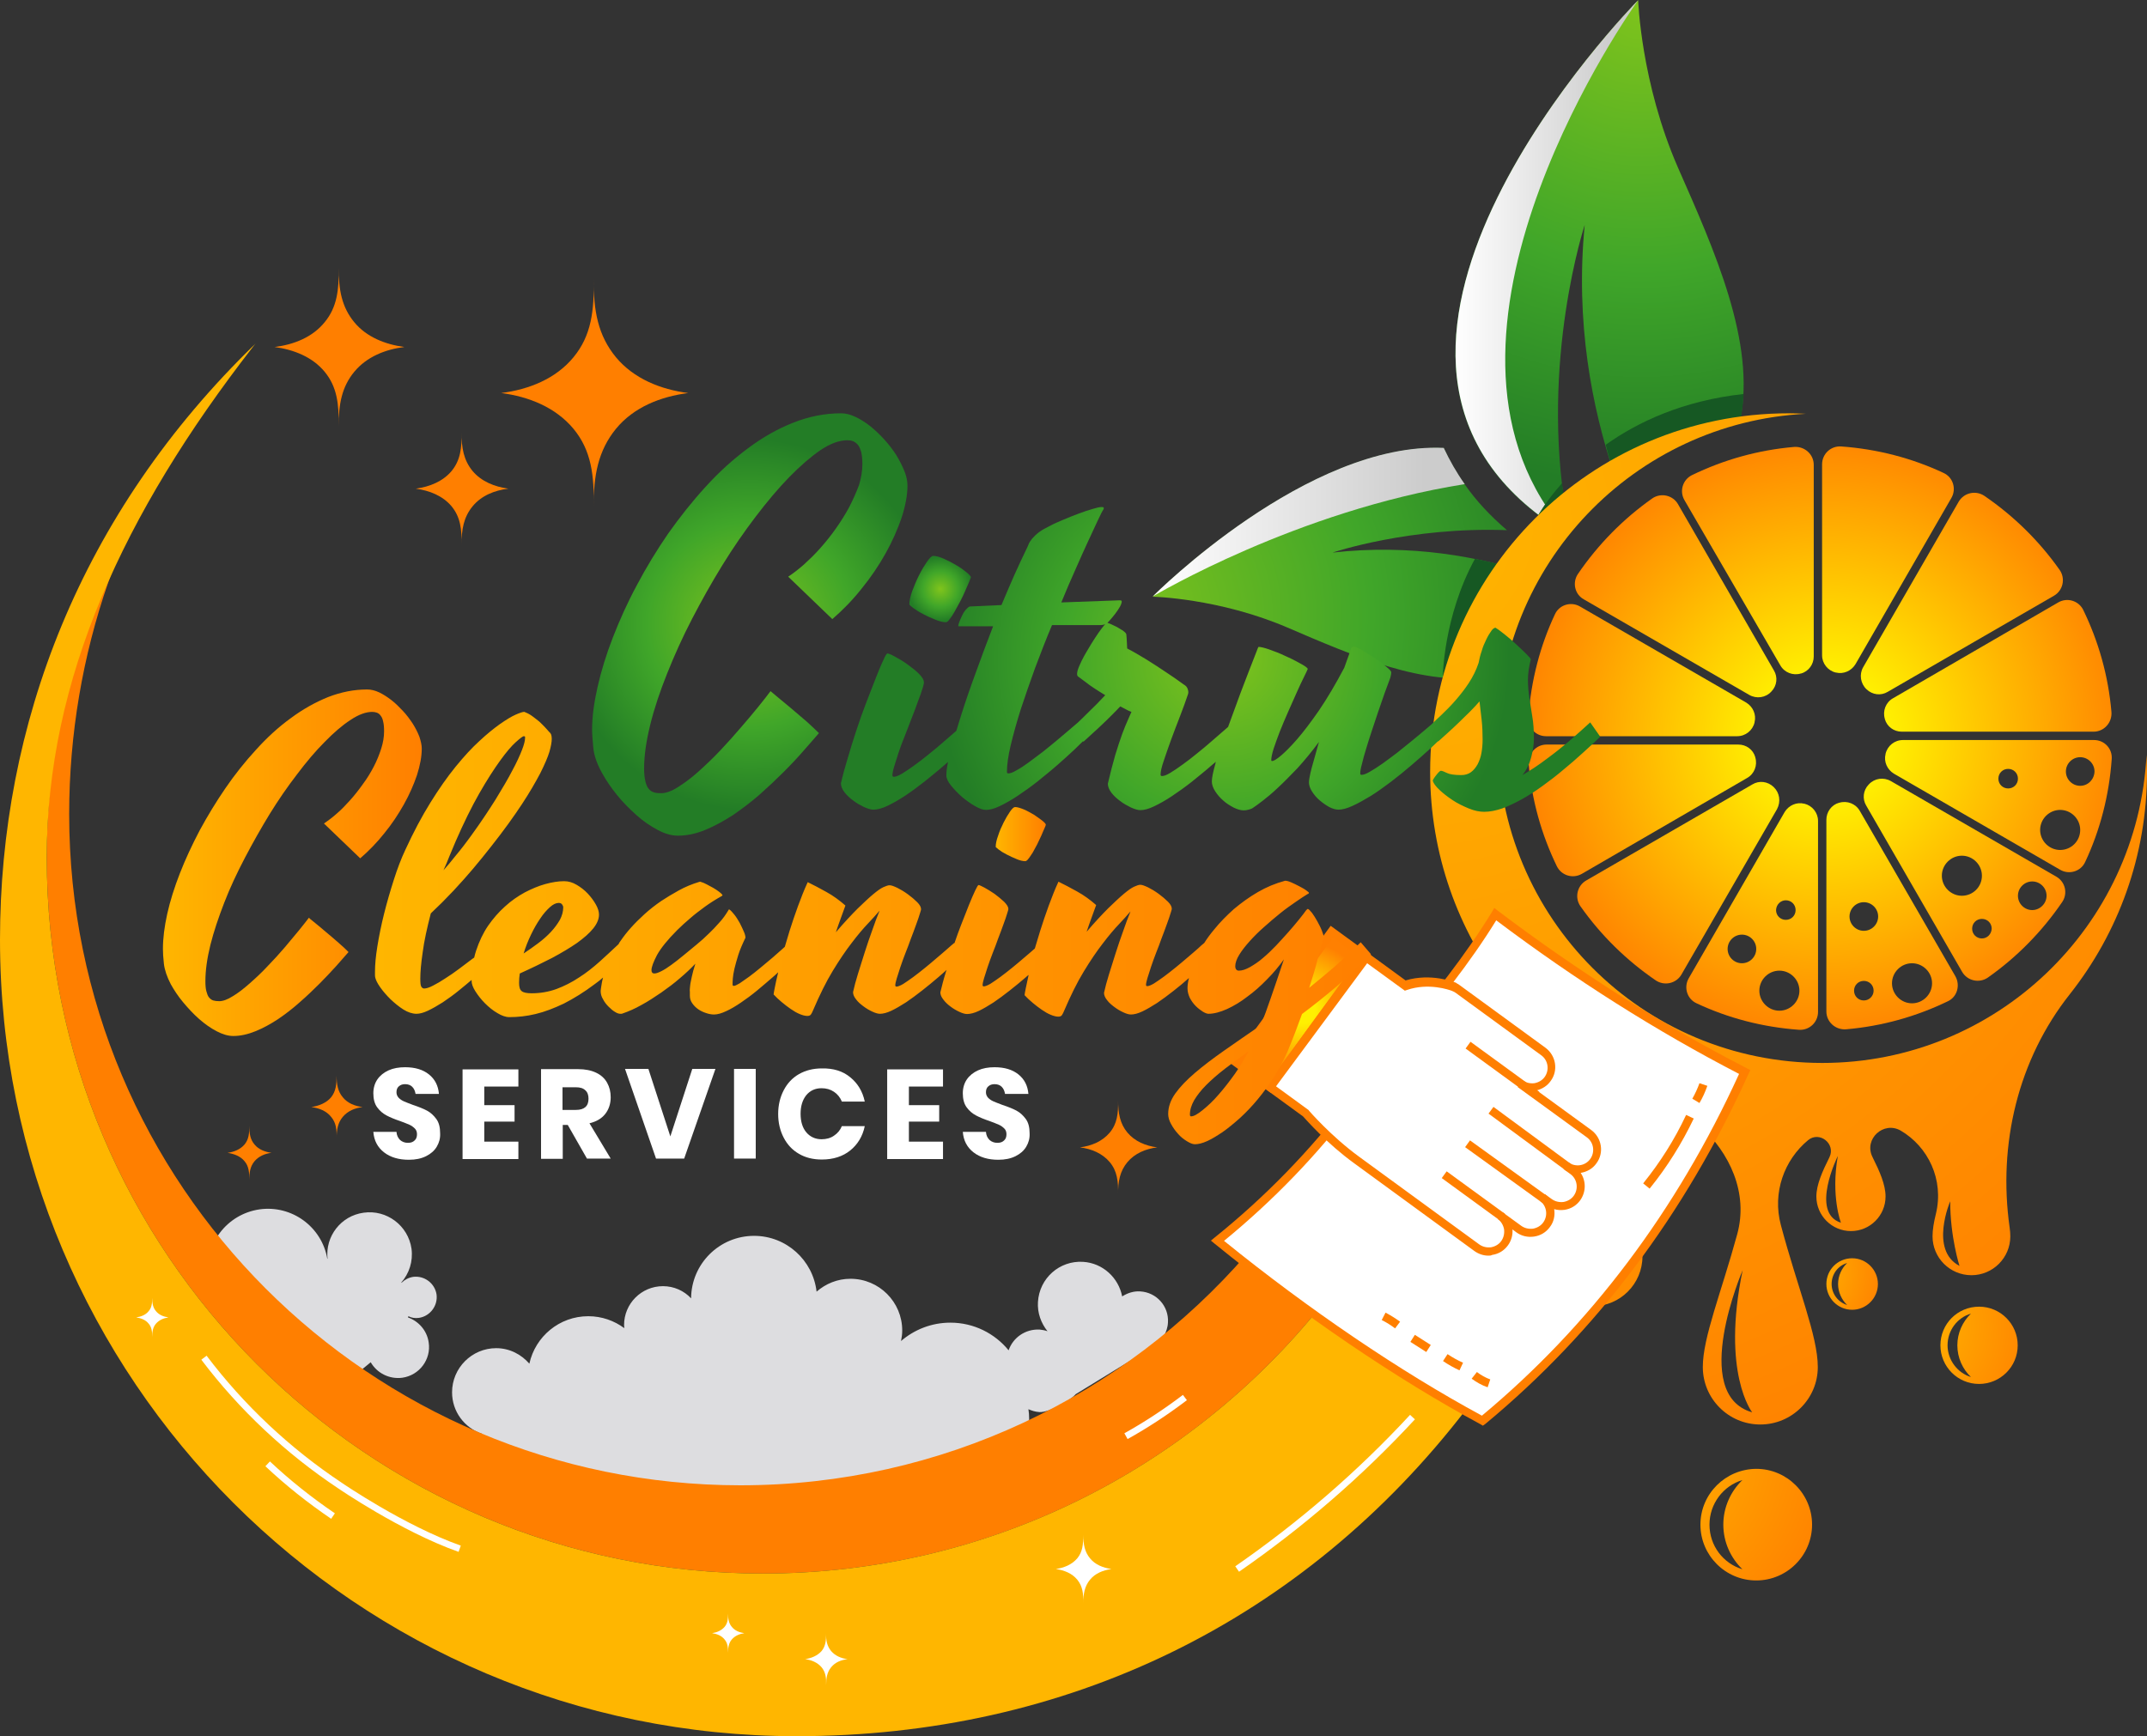 <?xml version="1.0" encoding="UTF-8"?> <svg xmlns="http://www.w3.org/2000/svg" xmlns:xlink="http://www.w3.org/1999/xlink" version="1.1" id="Layer_1" x="0px" y="0px" viewBox="0 0 900 728" style="enable-background:new 0 0 900 728;" xml:space="preserve"><rect x="0" y="0" width="900" height="728" fill="#333333" stroke="none"/> <style type="text/css"> .st0{fill:url(#XMLID_55_);} .st1{fill:#165823;} .st2{fill:url(#XMLID_56_);} .st3{fill:url(#XMLID_57_);} .st4{fill:#5D8F14;} .st5{fill:url(#XMLID_58_);} .st6{fill:url(#XMLID_59_);} .st7{fill:url(#XMLID_60_);} .st8{fill:url(#XMLID_61_);} .st9{fill:url(#XMLID_62_);} .st10{fill:url(#XMLID_63_);} .st11{fill:url(#XMLID_64_);} .st12{fill:url(#XMLID_65_);} .st13{fill:url(#XMLID_66_);} .st14{fill:url(#XMLID_67_);} .st15{fill:url(#XMLID_68_);} .st16{fill:url(#XMLID_69_);} .st17{fill:url(#XMLID_70_);} .st18{fill:url(#XMLID_71_);} .st19{fill:url(#XMLID_72_);} .st20{fill:url(#XMLID_73_);} .st21{fill:url(#XMLID_74_);} .st22{fill:#DDDDE0;} .st23{fill:#FF7F00;} .st24{fill:#FFB600;} .st25{fill:none;stroke:#FFFFFF;stroke-width:2.775;stroke-miterlimit:10;} .st26{fill:#FFFFFF;} .st27{fill:url(#SVGID_1_);} .st28{fill:url(#SVGID_2_);} .st29{fill:url(#SVGID_3_);} .st30{fill:url(#SVGID_4_);} .st31{fill:url(#SVGID_5_);} .st32{fill:url(#SVGID_6_);} .st33{fill:url(#SVGID_7_);} </style> <g> <g id="XMLID_1_"> <radialGradient id="XMLID_55_" cx="466.337" cy="258.077" r="196.247" gradientTransform="matrix(1 0 0 1 0.113 0)" gradientUnits="userSpaceOnUse"> <stop offset="0" style="stop-color:#80C41C"></stop> <stop offset="0.554" style="stop-color:#40A629"></stop> <stop offset="0.995" style="stop-color:#237D26"></stop> </radialGradient> <path id="XMLID_53_" class="st0" d="M642.5,240.8c-4.9,5.9-8.1,13-10.9,20.5c-2.6,7.1-6,14.5-7.9,22.1 c-25.8,5.1-57.1-8.7-84.1-20.3c-28.7-12.3-56.4-12.9-56.4-12.9s0,0,0,0c1.3-1.3,65-64.9,122-62.3c2.4,5.3,5.3,10.4,8.8,15.2 c4.8,6.9,10.7,13.2,17.7,19.2c-40.9-1.5-73.1,9.4-73.1,9.4C591.3,228,620.2,233.4,642.5,240.8z"></path> <path id="XMLID_52_" class="st1" d="M604.8,284c6.5,0.6,12.9,0.5,19-0.7c1.9-7.6,5.3-15,7.9-22.1c2.7-7.4,5.9-14.6,10.9-20.5 c-7.4-2.4-15.5-4.6-24.3-6.4C605,258.6,604.8,284,604.8,284z"></path> <radialGradient id="XMLID_56_" cx="688.12" cy="-0.426" r="204.614" gradientTransform="matrix(1 0 0 1 0.113 0)" gradientUnits="userSpaceOnUse"> <stop offset="0" style="stop-color:#80C41C"></stop> <stop offset="0.554" style="stop-color:#40A629"></stop> <stop offset="0.995" style="stop-color:#237D26"></stop> </radialGradient> <path id="XMLID_51_" class="st2" d="M729.4,176.4c-1-0.2-2.1-0.1-3.3,0.4c-2,0.8-3.8,1.7-5.5,2.7c-1.4-0.1-2.7,0.2-4,1 c-0.3,0.2-0.6,0.4-0.8,0.5c-2.3-0.9-5.2-0.7-7.7,1.4c-8.4,8.6-21.9,8.9-31.5,16.2c-9.3-27.7-16.3-63.6-12.3-104.3 c0,0-18.8,57.1-7.7,121.4c-1.8,0.3-3.6,0.6-5.4,1.2c-0.4,0.1-0.8,0.3-1.2,0.4c-0.7,0.3-1.4,0.7-1.9,1.1 C545.1,145.1,683.8,3,686.7,0.1c0,0,0-0.1,0-0.1s1.1,34.6,16.7,70.3C718.4,104.4,736.3,143.8,729.4,176.4z"></path> <linearGradient id="XMLID_57_" gradientUnits="userSpaceOnUse" x1="610.159" y1="109.188" x2="686.681" y2="109.188"> <stop offset="0" style="stop-color:#FFFFFF"></stop> <stop offset="0.871" style="stop-color:#CCCCCC"></stop> </linearGradient> <path id="XMLID_50_" class="st3" d="M651.3,216.8c-0.4,0.1-0.8,0.3-1.2,0.4c-0.7,0.3-1.4,0.7-1.9,1.1 C545.1,145.1,683.8,3,686.7,0.1C684.4,3.2,590.8,135.2,651.3,216.8z"></path> <path id="XMLID_49_" class="st4" d="M648.2,218.3c0.6-0.4,1.2-0.8,1.9-1.1c0.4-0.2,0.8-0.3,1.2-0.4c-1.3-1.7-2.4-3.5-3.6-5.2 c-1.9,2.7-2.7,4.3-2.8,4.3C646,216.7,647.1,217.5,648.2,218.3z"></path> <path id="XMLID_48_" class="st1" d="M676.7,198.5c9.6-7.2,23.2-7.6,31.5-16.2c2.5-2.1,5.3-2.2,7.7-1.4c0.3-0.2,0.5-0.4,0.8-0.5 c1.3-0.8,2.6-1.1,4-1c1.7-1,3.5-1.9,5.5-2.7c1.2-0.5,2.3-0.6,3.3-0.4c0.8-3.6,1.2-7.3,1.4-11.1c-25.4,2.8-44.3,11.7-57.8,21.3 C674.1,190.7,675.4,194.7,676.7,198.5z"></path> <path id="XMLID_47_" class="st1" d="M648.2,218.3c0.6-0.4,1.2-0.8,1.9-1.1c0.4-0.2,0.8-0.3,1.2-0.4c1.8-0.6,3.6-0.9,5.4-1.2 c-0.8-4.4-1.4-8.7-1.9-13c-6.8,7.6-9.9,13.3-9.9,13.3C646,216.7,647.1,217.5,648.2,218.3z"></path> <radialGradient id="XMLID_58_" cx="-5609.039" cy="608.229" r="96.269" gradientTransform="matrix(-1 0 0 1 -4927.192 0)" gradientUnits="userSpaceOnUse"> <stop offset="0" style="stop-color:#FFB600"></stop> <stop offset="1" style="stop-color:#FF7F00"></stop> </radialGradient> <path id="XMLID_44_" class="st5" d="M712.8,639.3c0,12.9,10.5,23.4,23.4,23.4c12.9,0,23.4-10.5,23.4-23.4 c0-12.9-10.5-23.4-23.4-23.4C723.3,616,712.8,626.4,712.8,639.3z M716.6,639.3c0-8.8,5.8-16.3,13.8-18.7c-4.9,4.7-8,11.4-8,18.7 s3.1,14,8,18.7C722.4,655.6,716.6,648.2,716.6,639.3z"></path> <radialGradient id="XMLID_59_" cx="-5305.261" cy="556.477" r="58.465" gradientTransform="matrix(-1 0 0 1 -4505.105 0)" gradientUnits="userSpaceOnUse"> <stop offset="0" style="stop-color:#FFB600"></stop> <stop offset="1" style="stop-color:#FF7F00"></stop> </radialGradient> <path id="XMLID_41_" class="st6" d="M813.4,564.1c0,8.9,7.2,16.2,16.2,16.2c8.9,0,16.2-7.2,16.2-16.2c0-8.9-7.2-16.2-16.2-16.2 C820.6,547.9,813.4,555.1,813.4,564.1z M816.4,564.1c0-6.3,4.1-11.6,9.8-13.3c-3.5,3.4-5.7,8.1-5.7,13.3c0,5.2,2.2,10,5.7,13.3 C820.6,575.7,816.4,570.3,816.4,564.1z"></path> <linearGradient id="XMLID_60_" gradientUnits="userSpaceOnUse" x1="483.248" y1="218.94" x2="614.009" y2="218.94"> <stop offset="0" style="stop-color:#FFFFFF"></stop> <stop offset="0.871" style="stop-color:#CCCCCC"></stop> </linearGradient> <path id="XMLID_40_" class="st7" d="M614,203c-70.5,11.2-129.7,46.5-130.8,47.1c1.3-1.3,65-64.9,122-62.3 C607.7,193.1,610.6,198.2,614,203z"></path> <radialGradient id="XMLID_61_" cx="-5502.445" cy="533.255" r="35.606" gradientTransform="matrix(-1 0 0 1 -4745.611 0)" gradientUnits="userSpaceOnUse"> <stop offset="0" style="stop-color:#FFB600"></stop> <stop offset="1" style="stop-color:#FF7F00"></stop> </radialGradient> <path id="XMLID_37_" class="st8" d="M765.6,538.4c0,5.9,4.8,10.8,10.8,10.8c5.9,0,10.8-4.8,10.8-10.8c0-5.9-4.8-10.8-10.8-10.8 C770.4,527.6,765.6,532.4,765.6,538.4z M767.8,538.4c0-4.2,2.7-7.7,6.5-8.8c-2.3,2.2-3.8,5.4-3.8,8.8s1.5,6.6,3.8,8.8 C770.5,546,767.8,542.5,767.8,538.4z"></path> <radialGradient id="XMLID_62_" cx="589.526" cy="220.863" r="447.435" gradientTransform="matrix(1 0 0 1 0.113 0)" gradientUnits="userSpaceOnUse"> <stop offset="0" style="stop-color:#FFB600"></stop> <stop offset="1" style="stop-color:#FF7F00"></stop> </radialGradient> <path id="XMLID_31_" class="st9" d="M900,323.7c0-2.4-0.1-4.8-0.2-7.2c-3.6,72-63.1,129.2-135.9,129.2 c-75.4,0-136.1-60.8-136.1-136.2c0-72.9,57.2-132.3,129.2-136c-2.4-0.1-4.8-0.2-7.2-0.2c-83,0-150.3,67.3-150.3,150.3 c0,34.6,11.7,66.4,31.3,91.8c21,27.1,27.6,62.8,18.6,95.9c-1.6,6-2.7,11.2-2.7,15.5c0,11.6,9.4,20.9,20.9,20.9 c11.6,0,20.9-9.4,20.9-20.9c0-8-4.7-18.9-8-33.2c-4.6-19.7,15-37.3,31.9-21.8c12.7,11.6,20.6,28.4,15.8,45.8 c-6.7,24.5-14.4,43.2-14.4,55.6c0,13.3,10.8,24.1,24.1,24.1c13.3,0,24.1-10.8,24.1-24.1c0-13.1-8.5-33.2-15.5-59.6 c-3.6-13.5,1.4-27.2,11.4-35.5c4.8-4,11.7,1.5,9,7.1c-3,6-5.5,11.6-5.5,16.5c0,8,6.5,14.5,14.5,14.5c8,0,14.5-6.5,14.5-14.5 c0-5-2.5-10.6-5.5-16.6c-3.7-7.5,4.7-15.2,11.9-11c11.4,6.7,18.2,20.5,14.7,34.9c-0.9,3.6-1.4,6.7-1.4,9.4c0,9,7.3,16.3,16.3,16.3 c9,0,16.3-7.3,16.3-16.3c0-1.2-0.1-2.5-0.3-3.8c-4.9-34.8,3.5-70.3,25.3-97.8C887.9,391.2,900,358.9,900,323.7z M659.8,495.8 c-4.9,27.7,2.2,45.8,2.2,45.8C640.5,534.7,659.8,495.8,659.8,495.8z M734.5,592.2c-26.4-7.5-4-59.6-4-59.6 C721.5,575.8,734.5,592.2,734.5,592.2z M770.4,484.7c-3,16.9,1.3,28,1.3,28C758.6,508.5,770.4,484.7,770.4,484.7z M817.5,503.7 c0,15,3.9,27.1,3.9,27.1C808.7,524.2,817.5,503.7,817.5,503.7z"></path> <g id="XMLID_2_"> <radialGradient id="XMLID_63_" cx="765.231" cy="308.75" r="135.91" gradientTransform="matrix(1 0 0 1 0.113 0)" gradientUnits="userSpaceOnUse"> <stop offset="0.194" style="stop-color:#FFF001"></stop> <stop offset="0.957" style="stop-color:#FF8001"></stop> </radialGradient> <path id="XMLID_30_" class="st10" d="M793.5,292.8c-3,1.7-4.4,5.3-3.4,8.6c0,0,0,0.1,0,0.1c0.9,3.2,3.8,5.3,7.1,5.3h80.4 c4.4,0,7.8-3.8,7.5-8.2c-1.3-15.2-5.4-29.6-11.8-42.8c-1.9-3.9-6.7-5.4-10.5-3.2L793.5,292.8z"></path> <radialGradient id="XMLID_64_" cx="765.231" cy="308.75" r="135.911" gradientTransform="matrix(1 0 0 1 0.113 0)" gradientUnits="userSpaceOnUse"> <stop offset="0.194" style="stop-color:#FFF001"></stop> <stop offset="0.957" style="stop-color:#FF8001"></stop> </radialGradient> <path id="XMLID_29_" class="st11" d="M732.4,326.2c3-1.7,4.4-5.3,3.4-8.6c0,0,0-0.1,0-0.1c-0.9-3.2-3.8-5.3-7.1-5.3h-80.4 c-4.4,0-7.8,3.8-7.5,8.2c1.3,15.2,5.4,29.6,11.8,42.8c1.9,3.9,6.7,5.4,10.5,3.2L732.4,326.2z"></path> <radialGradient id="XMLID_65_" cx="765.231" cy="308.75" r="135.911" gradientTransform="matrix(1 0 0 1 0.113 0)" gradientUnits="userSpaceOnUse"> <stop offset="0.194" style="stop-color:#FFF001"></stop> <stop offset="0.957" style="stop-color:#FF8001"></stop> </radialGradient> <path id="XMLID_28_" class="st12" d="M663.9,251.3l69.4,40.1c3,1.7,6.8,1.2,9.2-1.4c0,0,0.1-0.1,0.1-0.1c2.3-2.4,2.7-6,1-8.8 l-40.2-69.7c-2.2-3.8-7.2-4.9-10.8-2.4c-12.2,8.6-22.7,19.3-31.1,31.6C659,244.2,660.1,249.2,663.9,251.3z"></path> <radialGradient id="XMLID_66_" cx="765.231" cy="308.75" r="135.91" gradientTransform="matrix(1 0 0 1 0.113 0)" gradientUnits="userSpaceOnUse"> <stop offset="0.194" style="stop-color:#FFF001"></stop> <stop offset="0.957" style="stop-color:#FF8001"></stop> </radialGradient> <path id="XMLID_27_" class="st13" d="M746.3,279c1.7,3,5.3,4.4,8.6,3.4c0,0,0.1,0,0.1,0c3.2-0.9,5.3-3.9,5.3-7.1v-80.4 c0-4.4-3.8-7.8-8.2-7.5c-15.2,1.3-29.6,5.4-42.8,11.8c-3.9,1.9-5.4,6.7-3.2,10.5L746.3,279z"></path> <radialGradient id="XMLID_67_" cx="765.231" cy="308.75" r="135.911" gradientTransform="matrix(1 0 0 1 0.113 0)" gradientUnits="userSpaceOnUse"> <stop offset="0.194" style="stop-color:#FFF001"></stop> <stop offset="0.957" style="stop-color:#FF8001"></stop> </radialGradient> <path id="XMLID_26_" class="st14" d="M782.4,289C782.4,289,782.4,289,782.4,289c2.5,2.4,6.1,2.8,8.9,1.1l69.7-40.3 c3.8-2.2,4.9-7.2,2.4-10.8c-8.6-12.2-19.3-22.7-31.6-31.1c-3.6-2.4-8.5-1.3-10.7,2.4L781,279.8 C779.3,282.8,779.9,286.6,782.4,289z"></path> <radialGradient id="XMLID_68_" cx="765.231" cy="308.75" r="135.911" gradientTransform="matrix(1 0 0 1 0.113 0)" gradientUnits="userSpaceOnUse"> <stop offset="0.194" style="stop-color:#FFF001"></stop> <stop offset="0.957" style="stop-color:#FF8001"></stop> </radialGradient> <path id="XMLID_25_" class="st15" d="M648.1,308.7h80.1c3.5,0,6.5-2.4,7.3-5.8c0,0,0-0.1,0-0.1c0.8-3.2-0.7-6.5-3.5-8.2 l-69.7-40.3c-3.8-2.2-8.7-0.7-10.5,3.3c-6.2,13.2-10,27.7-11.1,43C640.3,305,643.7,308.7,648.1,308.7z"></path> <radialGradient id="XMLID_69_" cx="765.231" cy="308.75" r="135.911" gradientTransform="matrix(1 0 0 1 0.113 0)" gradientUnits="userSpaceOnUse"> <stop offset="0.194" style="stop-color:#FFF001"></stop> <stop offset="0.957" style="stop-color:#FF8001"></stop> </radialGradient> <path id="XMLID_24_" class="st16" d="M769.5,282c0,0,0.1,0,0.1,0c3.2,0.8,6.5-0.7,8.2-3.5l40.2-69.7c2.2-3.8,0.7-8.7-3.3-10.5 c-13.2-6.2-27.7-10-42.9-11.1c-4.3-0.3-8,3.1-8,7.5v80.1C763.8,278.2,766.2,281.2,769.5,282z"></path> <radialGradient id="XMLID_70_" cx="765.231" cy="308.75" r="135.911" gradientTransform="matrix(1 0 0 1 0.113 0)" gradientUnits="userSpaceOnUse"> <stop offset="0.194" style="stop-color:#FFF001"></stop> <stop offset="0.957" style="stop-color:#FF8001"></stop> </radialGradient> <path id="XMLID_23_" class="st17" d="M743.5,330C743.5,329.9,743.5,329.9,743.5,330c-2.5-2.4-6.1-2.8-8.9-1.1l-69.7,40.3 c-3.8,2.2-4.9,7.2-2.4,10.8c8.6,12.2,19.3,22.7,31.6,31.1c3.6,2.4,8.5,1.3,10.7-2.4l40.1-69.4C746.6,336.1,746,332.4,743.5,330z"></path> <radialGradient id="XMLID_71_" cx="765.231" cy="308.75" r="135.911" gradientTransform="matrix(1 0 0 1 0.113 0)" gradientUnits="userSpaceOnUse"> <stop offset="0.194" style="stop-color:#FFF001"></stop> <stop offset="0.957" style="stop-color:#FF8001"></stop> </radialGradient> <path id="XMLID_18_" class="st18" d="M877.8,310.3h-80.1c-3.5,0-6.5,2.4-7.3,5.8c0,0,0,0.1,0,0.1c-0.8,3.2,0.7,6.5,3.5,8.2 l69.7,40.3c3.8,2.2,8.7,0.7,10.5-3.3c6.2-13.2,10-27.7,11.1-43C885.6,314,882.2,310.3,877.8,310.3z M841.8,330.6 c-2.3,0-4.1-1.8-4.1-4.1c0-2.3,1.8-4.1,4.1-4.1c2.3,0,4.1,1.8,4.1,4.1C845.9,328.8,844.1,330.6,841.8,330.6z M863.6,356.4 c-4.6,0-8.4-3.8-8.4-8.4c0-4.6,3.8-8.4,8.4-8.4c4.6,0,8.4,3.8,8.4,8.4C872,352.7,868.2,356.4,863.6,356.4z M872,329.5 c-3.3,0-6-2.7-6-6c0-3.3,2.7-6,6-6c3.3,0,6,2.7,6,6C877.9,326.8,875.3,329.5,872,329.5z"></path> <radialGradient id="XMLID_72_" cx="765.231" cy="308.75" r="135.911" gradientTransform="matrix(1 0 0 1 0.113 0)" gradientUnits="userSpaceOnUse"> <stop offset="0.194" style="stop-color:#FFF001"></stop> <stop offset="0.957" style="stop-color:#FF8001"></stop> </radialGradient> <path id="XMLID_13_" class="st19" d="M862,367.6l-69.4-40.1c-3-1.7-6.8-1.2-9.2,1.4c0,0-0.1,0.1-0.1,0.1c-2.3,2.4-2.7,6-1,8.8 l40.2,69.7c2.2,3.8,7.2,4.9,10.8,2.4c12.2-8.6,22.7-19.3,31.1-31.6C866.9,374.7,865.8,369.8,862,367.6z M822.4,375.6 c-4.6,0-8.4-3.8-8.4-8.4c0-4.6,3.8-8.4,8.4-8.4c4.6,0,8.4,3.8,8.4,8.4C830.8,371.9,827,375.6,822.4,375.6z M830.8,393.5 c-2.3,0-4.1-1.8-4.1-4.1c0-2.3,1.8-4.1,4.1-4.1c2.3,0,4.1,1.8,4.1,4.1C834.8,391.7,833,393.5,830.8,393.5z M851.9,381.6 c-3.3,0-6-2.7-6-6s2.7-6,6-6c3.3,0,6,2.7,6,6S855.1,381.6,851.9,381.6z"></path> <radialGradient id="XMLID_73_" cx="765.231" cy="308.75" r="135.91" gradientTransform="matrix(1 0 0 1 0.113 0)" gradientUnits="userSpaceOnUse"> <stop offset="0.194" style="stop-color:#FFF001"></stop> <stop offset="0.957" style="stop-color:#FF8001"></stop> </radialGradient> <path id="XMLID_8_" class="st20" d="M819.7,409.4L779.6,340c-1.7-3-5.3-4.4-8.6-3.4c0,0-0.1,0-0.1,0c-3.2,0.9-5.3,3.9-5.3,7.1 v80.4c0,4.4,3.8,7.8,8.2,7.5c15.2-1.3,29.6-5.4,42.8-11.8C820.4,418,821.8,413.2,819.7,409.4z M781.3,419.5 c-2.3,0-4.1-1.8-4.1-4.1c0-2.3,1.8-4.1,4.1-4.1c2.3,0,4.1,1.8,4.1,4.1C785.4,417.6,783.6,419.5,781.3,419.5z M781.3,390.3 c-3.3,0-6-2.7-6-6c0-3.3,2.7-6,6-6c3.3,0,6,2.7,6,6C787.3,387.6,784.6,390.3,781.3,390.3z M801.5,420.7c-4.6,0-8.4-3.8-8.4-8.4 c0-4.6,3.8-8.4,8.4-8.4c4.6,0,8.4,3.8,8.4,8.4C809.9,416.9,806.1,420.7,801.5,420.7z"></path> <radialGradient id="XMLID_74_" cx="765.231" cy="308.75" r="135.911" gradientTransform="matrix(1 0 0 1 0.113 0)" gradientUnits="userSpaceOnUse"> <stop offset="0.194" style="stop-color:#FFF001"></stop> <stop offset="0.957" style="stop-color:#FF8001"></stop> </radialGradient> <path id="XMLID_3_" class="st21" d="M756.4,337c0,0-0.1,0-0.1,0c-3.2-0.8-6.5,0.7-8.2,3.5l-40.2,69.7c-2.2,3.8-0.7,8.7,3.3,10.5 c13.2,6.2,27.7,10,42.9,11.1c4.3,0.3,8-3.1,8-7.5v-80.1C762.1,340.8,759.7,337.8,756.4,337z M748.6,377.5c2.3,0,4.1,1.8,4.1,4.1 c0,2.3-1.8,4.1-4.1,4.1s-4.1-1.8-4.1-4.1C744.6,379.3,746.4,377.5,748.6,377.5z M730.2,403.9c-3.3,0-6-2.7-6-6c0-3.3,2.7-6,6-6 c3.3,0,6,2.7,6,6C736.2,401.2,733.5,403.9,730.2,403.9z M745.9,423.8c-4.6,0-8.4-3.8-8.4-8.4c0-4.6,3.8-8.4,8.4-8.4 c4.6,0,8.4,3.8,8.4,8.4C754.3,420,750.5,423.8,745.9,423.8z"></path> </g> </g> <g> <g> <g> <g> <path class="st22" d="M175.6,552.6c4.7-0.7,8-5.1,7.4-9.8c-0.7-4.7-5.1-8-9.8-7.4c-1.9,0.3-3.6,1.2-4.9,2.5l-0.1-0.1 c3.3-3.8,5-8.8,4.3-14.2c-1.4-9.7-10.4-16.5-20.1-15.1c-9.5,1.3-16.1,9.9-15.1,19.3l-0.1,0c-2.3-13.4-14.9-22.6-28.4-20.7 c-13.8,2-23.4,14.7-21.4,28.5c2,13.8,14.7,23.4,28.5,21.4c1.9-0.3,3.7-0.8,5.4-1.4l14.1,32.1l20-16.5c2.6,4.5,7.7,7.2,13.2,6.5 c7.2-1,12.2-7.7,11.1-14.8c-0.7-5-4.2-8.9-8.7-10.5l0.2-0.5C172.5,552.6,174,552.8,175.6,552.6z"></path> <path class="st22" d="M489.6,554.5c0.4-6.8-4.8-12.6-11.6-13c-2.8-0.2-5.4,0.7-7.6,2.1c-1.5-7.8-8.1-14-16.4-14.5 c-9.9-0.6-18.3,6.9-18.9,16.8c-0.3,4.6,1.3,8.9,4,12.3c-1.1-0.4-2.2-0.6-3.3-0.7c-6-0.3-11.2,3.4-13,8.7 c-5.8-7.1-14.6-11.6-24.4-11.6c-7.9,0-15.1,2.9-20.7,7.7c0.3-1.4,0.5-2.9,0.5-4.4c0-12-9.7-21.7-21.7-21.7 c-5.5,0-10.4,2.1-14.2,5.4c-1.5-13.2-12.7-23.4-26.2-23.4c-14.5,0-26.3,11.7-26.4,26.2c-3-3.2-7.2-5.1-11.8-5.1 c-9,0-16.3,7.3-16.3,16.3c0,0.4,0.1,0.8,0.1,1.3c-4.2-3.1-9.4-5-15.1-5c-12.1,0-22.2,8.5-24.7,19.9c-3.4-3.9-8.3-6.5-13.9-6.5 c-10.2,0-18.5,8.3-18.5,18.5c0,8.1,5.2,14.9,12.5,17.4v7.1c0,0,44.6,17.9,109.4,17.9c39.6,0,66.9-4.9,82.1-8.6 c1.6,0.3,3.3,0.4,5,0.4c17.4,0,32.9-5.7,32.9-23.2c0-1.3-0.1-2.6-0.3-3.9c1.4,0.6,2.9,1.1,4.6,1.2c4.1,0.2,12.7-4.6,15.2-7.5 l0,0l32.6-20l0,0C486.9,562.5,489.4,558.8,489.6,554.5z"></path> </g> </g> <g> <g> <g> <path class="st23" d="M319.8,659.8c94.5,0,178.7-43.7,233.7-111.9l-30.8-22.1c-51.6,59.4-127.6,97-212.4,97 C155,622.7,29,496.8,29,341.4c0-67.1,22.8-131.6,62-179.9C46.1,214,19.6,285,19.6,359.5C19.6,525.3,154,659.8,319.8,659.8z"></path> <path class="st24" d="M319.8,659.8C154,659.8,19.6,525.3,19.6,359.5c0-74.5,32.1-144.1,86.3-213.9c0.4-0.6,0.9-1.1,1.3-1.6 C33.3,215.5,0,304.3,0,394c0,184.4,149.5,334,333.9,334c112.9,0,212.2-47.8,280.9-137.3l-61.3-42.8 C498.5,616.1,414.2,659.8,319.8,659.8z"></path> </g> <g> <path class="st25" d="M518.6,657.9c26.7-18.5,51.4-39.8,73.5-63.7"></path> <path class="st25" d="M472,602.2c8.6-4.8,16.8-10.2,24.7-16.2"></path> <path class="st25" d="M85.5,569.3c15.8,20.9,35.2,39.1,57,53.6c0,0,26.2,18,50.2,26.5"></path> <path class="st25" d="M112.2,613.8c8.5,8,17.7,15.3,27.4,21.9"></path> </g> <g> <path class="st26" d="M337.5,695.7c2.6,0.3,5.2,1.4,6.9,3.4c1.7,2.1,2,4.4,1.9,7.5c0-3,0.4-5.4,2.1-7.5 c1.7-2.1,4.2-3.1,6.9-3.4c-2.6-0.3-5.2-1.4-6.9-3.4c-1.7-2.1-2.2-4.4-2.1-7.5c0,3.1-0.2,5.4-1.9,7.5 C342.6,694.3,340.1,695.3,337.5,695.7z"></path> <path class="st26" d="M298.5,684.8c2,0.3,3.9,1,5.2,2.6c1.3,1.5,1.5,3.3,1.5,5.6c0-2.3,0.3-4.1,1.6-5.6 c1.3-1.5,3.2-2.3,5.2-2.6c-2-0.3-3.9-1-5.2-2.6c-1.3-1.5-1.6-3.3-1.6-5.6c0,2.3-0.2,4.1-1.5,5.6 C302.4,683.7,300.5,684.5,298.5,684.8z"></path> <path class="st26" d="M57.1,552.4c2,0.3,3.9,1,5.2,2.6c1.3,1.5,1.5,3.3,1.5,5.6c0-2.3,0.3-4.1,1.6-5.6 c1.3-1.5,3.2-2.3,5.2-2.6c-2-0.3-3.9-1-5.2-2.6c-1.3-1.5-1.6-3.3-1.6-5.6c0,2.3-0.2,4.1-1.5,5.6 C61,551.4,59.1,552.1,57.1,552.4z"></path> <path class="st26" d="M442.6,657.9c3.5,0.5,6.8,1.8,9,4.5c2.2,2.7,2.6,5.8,2.5,9.8c0-4,0.6-7.1,2.8-9.8c2.2-2.7,5.5-4,9-4.5 c-3.5-0.5-6.8-1.8-9-4.5c-2.2-2.7-2.8-5.8-2.8-9.8c0,4-0.3,7.1-2.5,9.8C449.3,656.1,446,657.4,442.6,657.9z"></path> </g> </g> <g> <g> <g> <path class="st26" d="M731.3,449.5c-29.5,65.1-68.5,112-109.9,146.2c-37.7-20.3-77.8-48.4-111-75.4 c21.1-17,40.1-36.5,56.5-58.1c20.5-27,42.3-49.8,59.9-78.8C659.9,408.4,695.2,430.9,731.3,449.5z"></path> <path class="st23" d="M621.6,597.8l-1-0.6c-35.1-18.9-74.6-45.8-111.3-75.6l-1.7-1.4l1.7-1.4c21-16.9,39.9-36.3,56.2-57.8 c7-9.2,14.2-18.1,21.3-26.6c13.9-17,27-33,38.6-52l1-1.7l1.5,1.2c34,25.7,69.1,47.9,104.3,66l1.5,0.8l-0.7,1.5 c-26.7,59-63.9,108.4-110.4,146.9L621.6,597.8z M513.1,520.3c35.7,28.9,73.9,54.8,108.1,73.3 c45.3-37.7,81.6-85.9,107.8-143.3c-34.4-17.8-68.6-39.4-101.8-64.4c-11.4,18.5-24.3,34.2-37.9,50.8 c-7,8.5-14.2,17.3-21.2,26.5C552.2,484.3,533.6,503.5,513.1,520.3z"></path> </g> <g> <g> <path class="st23" d="M691.5,498.4l-2.7-2.2c7.1-8.8,13.2-18.4,18-28.7l3.2,1.5C705,479.5,698.8,489.4,691.5,498.4z"></path> <path class="st23" d="M712.4,462.5l-3-1.8c1.2-2.1,2.2-4.3,3-6.5l3.3,1.1C714.8,457.9,713.7,460.3,712.4,462.5z"></path> </g> <g> <path class="st23" d="M584.8,557c-1.7-1.3-3.6-2.5-5.6-3.5l1.6-3.1c2.1,1.1,4.2,2.4,6.1,3.8L584.8,557z"></path> <rect x="593.7" y="559.2" transform="matrix(0.538 -0.843 0.843 0.538 -199.598 762.299)" class="st23" width="3.5" height="7.9"></rect> <path class="st23" d="M611.8,574.6c-2.4-1.1-4.7-2.4-6.9-3.9l1.9-2.9c2.1,1.4,4.2,2.6,6.5,3.6L611.8,574.6z"></path> <path class="st23" d="M623.6,581.7c-2.4-0.8-4.6-2.1-6.7-3.6l2.2-2.8c1.7,1.3,3.6,2.4,5.6,3.1L623.6,581.7z"></path> </g> </g> </g> <g> <g> <radialGradient id="SVGID_1_" cx="544.165" cy="425.245" r="29.907" gradientTransform="matrix(1 1.001900e-02 -1.001650e-02 1 5.65 -7.371)" gradientUnits="userSpaceOnUse"> <stop offset="0.194" style="stop-color:#FFF001"></stop> <stop offset="0.957" style="stop-color:#FF8001"></stop> </radialGradient> <polygon class="st27" points="518.3,445.6 532.5,455.9 572.4,401 558.3,390.7 "></polygon> <path class="st23" d="M532.8,458.3l-17-12.4l42-57.7l17,12.4L532.8,458.3z M520.8,445.2l11.3,8.2l37.9-52l-11.3-8.2 L520.8,445.2z"></path> </g> <g> <g> <path class="st26" d="M660.9,502.3c2.7-3.7,1.9-8.9-1.8-11.6l-2.9-2.1c3.7,2.7,8.9,1.9,11.6-1.8c2.7-3.7,1.9-8.9-1.8-11.6 l-29-21.1c3.7,2.7,8.9,1.9,11.6-1.8c2.7-3.7,1.9-8.9-1.8-11.6l-35.9-26.2c-0.5-0.4-1.1-0.7-1.6-0.9l0,0 c0,0-9.8-4.1-20.3-0.5l-16.4-12l-40,54.9l15,10.9c0,0,9.1,10.7,21.3,19.6l50.4,36.8c3.7,2.7,8.9,1.9,11.6-1.8 c2.7-3.7,1.9-8.9-1.8-11.6l7.8,5.7c3.7,2.7,8.9,1.9,11.6-1.8h0c2.7-3.7,1.9-8.9-1.8-11.6l2.9,2.1 C653,506.8,658.2,506,660.9,502.3z"></path> <path class="st23" d="M623.9,526.5c-2.1,0-4.1-0.7-5.8-1.9l-50.4-36.8c-11.6-8.4-20.2-18.3-21.5-19.7L530,456.3l42.1-57.7 l17.1,12.5c10.7-3.2,20.3,0.7,20.7,0.8l0.7,0.3l0,0.1c0.5,0.2,0.9,0.5,1.3,0.8l35.9,26.2c4.5,3.3,5.5,9.6,2.2,14 c-1.4,2-3.5,3.3-5.8,3.9l22.8,16.6c4.5,3.3,5.5,9.6,2.2,14c-1.6,2.3-4.1,3.6-6.6,4c2.3,3.4,2.3,8-0.2,11.5l0,0 c-1.6,2.2-3.9,3.6-6.6,4c-1.5,0.2-3,0.1-4.3-0.3c0.4,2.6-0.1,5.3-1.8,7.5c-1.6,2.2-3.9,3.6-6.6,4c-2.7,0.4-5.3-0.2-7.5-1.8 l-1.6-1.2c0.2,2.4-0.5,4.8-1.9,6.7c-1.6,2.2-3.9,3.6-6.6,4C625,526.5,624.4,526.5,623.9,526.5z M534.9,455.5l13.7,10 l0.1,0.2c0.1,0.1,9.1,10.6,21,19.3l50.4,36.8c1.4,1,3.1,1.4,4.9,1.2c1.7-0.3,3.3-1.2,4.3-2.6c1-1.4,1.4-3.1,1.2-4.9 c-0.3-1.7-1.2-3.3-2.6-4.3l2.1-2.8c0,0,0,0,0,0l7.7,5.6c1.4,1,3.1,1.4,4.9,1.2c1.7-0.3,3.3-1.2,4.3-2.6 c2.1-2.9,1.5-7-1.4-9.1l0,0l0,0l2.1-2.8l2.9,2.1c1.4,1,3.1,1.4,4.9,1.2c1.7-0.3,3.3-1.2,4.3-2.6l0,0c2.1-2.9,1.5-7-1.4-9.1 l-2.9-2.1l2.1-2.8c2.9,2.1,7,1.5,9.1-1.4c2.1-2.9,1.5-7-1.4-9.1l-29-21.1c0,0,0,0,0,0l2.1-2.8v0c1.4,1,3.1,1.4,4.9,1.2 c1.7-0.3,3.3-1.2,4.3-2.6c2.1-2.9,1.5-7-1.4-9.1l-35.9-26.2c-0.4-0.3-0.8-0.5-1.3-0.7l-0.2-0.1c-1.3-0.5-9.9-3.5-18.9-0.4 l-0.9,0.3l-15.8-11.5L534.9,455.5z"></path> </g> <g> <rect x="616" y="486.5" transform="matrix(0.589 -0.808 0.808 0.589 -151.553 705.162)" class="st23" width="3.5" height="30.3"></rect> <rect x="629.6" y="471.2" transform="matrix(0.585 -0.811 0.811 0.585 -136.3 715.963)" class="st23" width="3.5" height="39.9"></rect> <rect x="639.8" y="457.5" transform="matrix(0.593 -0.805 0.805 0.593 -123.716 710.688)" class="st23" width="3.5" height="40.6"></rect> <rect x="628.2" y="431" transform="matrix(0.589 -0.808 0.808 0.589 -103.897 693.384)" class="st23" width="3.5" height="35.7"></rect> </g> </g> </g> </g> </g> <g> <g> <path class="st23" d="M210.1,164.8c11.6,1.5,22.8,6,30.3,15c7.5,9.1,8.7,19.4,8.5,33c-0.2-13.4,1.9-23.9,9.3-33 c7.5-9.1,18.7-13.5,30.3-15c-11.6-1.5-22.8-6-30.3-15c-7.5-9.1-9.5-19.6-9.3-33c0.2,13.6-1,23.9-8.5,33 C233,158.8,221.8,163.3,210.1,164.8z"></path> <path class="st23" d="M115.1,145.5c8.1,1.1,15.9,4.2,21,10.4c5.2,6.3,6,13.5,5.9,22.9c-0.1-9.3,1.3-16.6,6.5-22.9 c5.2-6.3,13-9.4,21-10.4c-8.1-1.1-15.9-4.2-21-10.4c-5.2-6.3-6.6-13.6-6.5-22.9c0.1,9.4-0.7,16.6-5.9,22.9 C131,141.4,123.2,144.5,115.1,145.5z"></path> <path class="st23" d="M174.3,204.9c5.8,0.8,11.3,3,15,7.4c3.7,4.5,4.3,9.6,4.2,16.3c-0.1-6.6,0.9-11.8,4.6-16.3 c3.7-4.5,9.2-6.7,15-7.4c-5.8-0.8-11.3-3-15-7.4c-3.7-4.5-4.7-9.7-4.6-16.3c0.1,6.7-0.5,11.8-4.2,16.3 C185.6,201.9,180.1,204.1,174.3,204.9z"></path> </g> <g> <path class="st23" d="M130.5,464.2c3.2,0.4,6.3,1.6,8.3,4.1c2.1,2.5,2.4,5.3,2.3,9.1c0-3.7,0.5-6.6,2.6-9.1 c2.1-2.5,5.1-3.7,8.3-4.1c-3.2-0.4-6.3-1.6-8.3-4.1c-2.1-2.5-2.6-5.4-2.6-9.1c0,3.7-0.3,6.6-2.3,9.1 C136.8,462.5,133.7,463.7,130.5,464.2z"></path> <path class="st23" d="M95.4,483.4c2.7,0.4,5.4,1.4,7.1,3.5c1.8,2.1,2,4.6,2,7.8c0-3.2,0.4-5.6,2.2-7.8c1.8-2.1,4.4-3.2,7.1-3.5 c-2.7-0.4-5.4-1.4-7.1-3.5c-1.8-2.1-2.2-4.6-2.2-7.8c0,3.2-0.2,5.6-2,7.8C100.8,481.9,98.2,483,95.4,483.4z"></path> <path class="st23" d="M452.7,481.1c4.8,0.6,9.4,2.5,12.5,6.2c3.1,3.7,3.6,8,3.5,13.6c-0.1-5.5,0.8-9.9,3.9-13.6 c3.1-3.7,7.7-5.6,12.5-6.2c-4.8-0.6-9.4-2.5-12.5-6.2c-3.1-3.7-3.9-8.1-3.9-13.6c0.1,5.6-0.4,9.9-3.5,13.6 C462.1,478.6,457.5,480.5,452.7,481.1z"></path> </g> </g> </g> <g> <g> <g> <radialGradient id="SVGID_2_" cx="314.197" cy="261.881" r="78.199" gradientTransform="matrix(1 0 0 1 0.113 0)" gradientUnits="userSpaceOnUse"> <stop offset="0" style="stop-color:#80C41C"></stop> <stop offset="0.554" style="stop-color:#40A629"></stop> <stop offset="0.995" style="stop-color:#237D26"></stop> </radialGradient> <path class="st28" d="M356,212.6c-1.6,3-3.5,6-5.6,9c-2.1,3-4.3,5.7-6.6,8.3c-2.3,2.6-4.6,4.8-6.9,6.9c-2.3,2-4.5,3.7-6.5,5 l18.5,17.8c4.4-3.8,8.5-8,12.3-12.8c3.9-4.8,7.2-9.7,10-14.7c2.8-5,5-10,6.7-14.9c1.6-4.9,2.5-9.5,2.5-13.6 c0-1.8-0.4-3.9-1.3-6.1c-0.9-2.2-2-4.4-3.4-6.7c-1.4-2.2-3.1-4.4-5-6.5c-1.9-2.1-3.9-4-5.9-5.6c-2-1.6-4.1-2.9-6.2-3.9 c-2.1-1-4.1-1.5-6-1.5c-6.8,0-13.4,1.3-20,3.9c-6.6,2.6-13,6.2-19.1,10.8c-6.2,4.6-12.1,9.9-17.7,16.1 c-5.6,6.1-10.8,12.7-15.7,19.6c-4.8,7-9.2,14.2-13.1,21.6c-4,7.4-7.3,14.8-10.1,22c-2.8,7.2-4.9,14.1-6.4,20.7 c-1.5,6.6-2.3,12.6-2.3,17.8c0,1.9,0.2,4.5,0.5,7.7c0.3,3.2,1.5,6.7,3.6,10.5c1.7,3.1,3.8,6.2,6.3,9.3c2.5,3.1,5.3,5.9,8.2,8.5 c2.9,2.6,5.9,4.6,8.9,6.2c3,1.6,5.8,2.4,8.5,2.4c3.7,0,7.5-0.8,11.4-2.4c3.9-1.6,7.7-3.7,11.6-6.2c3.8-2.6,7.5-5.4,11.2-8.6 c3.6-3.2,7-6.4,10.2-9.6c3.2-3.2,6-6.2,8.5-9.1c2.5-2.9,4.6-5.2,6.2-7.1c-1.2-1.2-2.9-2.8-5.1-4.8c-2.3-1.9-4.5-3.9-6.8-5.8 c-2.3-1.9-4.2-3.5-5.9-4.9c-1.7-1.4-2.5-2.1-2.5-2.1c-1.2,1.6-2.8,3.7-5,6.4c-2.2,2.7-4.6,5.6-7.4,8.8 c-2.7,3.2-5.6,6.4-8.7,9.7c-3.1,3.3-6.2,6.2-9.2,8.9c-3,2.7-5.9,4.8-8.6,6.5c-2.7,1.7-5,2.5-7,2.5c-1.2,0-2.2-0.1-3.1-0.4 c-0.9-0.3-1.6-0.8-2.2-1.6c-0.6-0.8-1-1.8-1.3-3.2c-0.3-1.3-0.5-3-0.5-5.1c0-5.5,0.9-11.6,2.6-18.5c1.7-6.9,4.1-14,7.1-21.5 c3-7.5,6.4-15.1,10.4-22.8c4-7.7,8.2-15.2,12.7-22.5c4.5-7.3,9.2-14.1,14-20.4c4.8-6.3,9.5-11.9,14.1-16.6 c4.6-4.7,9-8.5,13.1-11.3c4.2-2.8,7.9-4.1,11.2-4.1c0.8,0,1.6,0.1,2.4,0.4c0.7,0.3,1.4,0.8,2,1.5c0.6,0.7,1,1.7,1.4,3 c0.3,1.3,0.5,3,0.5,5.1c0,2.8-0.5,5.7-1.4,8.8C358.9,206.5,357.6,209.5,356,212.6z"></path> <radialGradient id="SVGID_3_" cx="394.125" cy="246.99" r="13.416" gradientTransform="matrix(1 0 0 1 0.113 0)" gradientUnits="userSpaceOnUse"> <stop offset="0" style="stop-color:#80C41C"></stop> <stop offset="0.554" style="stop-color:#40A629"></stop> <stop offset="0.995" style="stop-color:#237D26"></stop> </radialGradient> <path class="st29" d="M382.9,255c1.1,0.8,2.5,1.7,4.1,2.5c1.6,0.9,3.3,1.6,5,2.3c1.7,0.7,3.2,1.1,4.5,1.1c0.4,0,1-0.4,1.6-1.3 c0.7-0.9,1.4-1.9,2.1-3.2c0.7-1.3,1.5-2.7,2.3-4.2c0.8-1.5,1.5-3,2.1-4.4c0.6-1.4,1.1-2.6,1.6-3.7c0.4-1.1,0.7-1.7,0.8-2 c0-0.4-0.6-1.1-1.8-2.1c-1.2-1-2.6-2-4.3-3c-1.7-1-3.4-1.9-5.2-2.7c-1.8-0.8-3.3-1.2-4.5-1.2c-0.6,0-1.5,0.8-2.6,2.4 c-1.1,1.6-2.2,3.4-3.3,5.6c-1.1,2.1-2,4.4-2.9,6.7c-0.8,2.3-1.2,4.1-1.2,5.6C381.2,253.6,381.8,254.2,382.9,255z"></path> <radialGradient id="SVGID_4_" cx="512.074" cy="275.799" r="121.192" gradientTransform="matrix(1 0 0 1 0.113 0)" gradientUnits="userSpaceOnUse"> <stop offset="0" style="stop-color:#80C41C"></stop> <stop offset="0.554" style="stop-color:#40A629"></stop> <stop offset="0.995" style="stop-color:#237D26"></stop> </radialGradient> <path class="st30" d="M666.6,302.9c-2.9,2.7-5.9,5.3-9,8c-2.7,2.3-5.7,4.7-9.1,7.2c-3.4,2.6-6.9,4.9-10.3,6.9 c1.8-2.3,3-4.8,3.7-7.6c0.7-2.8,1.1-5.3,1.1-7.5c0-3.6-0.2-6.8-0.7-9.6c-0.4-2.8-0.9-5.4-1.2-7.8c-0.4-2.5-0.6-4.9-0.6-7.5 c0-2.5,0.4-5.4,1.2-8.5c0-0.3-0.6-1-1.9-2.3c-1.3-1.3-2.7-2.6-4.3-4.1c-1.6-1.5-3.3-2.9-4.9-4.2c-1.6-1.3-2.9-2.2-3.7-2.7 c-0.5,0-1.2,0.5-1.8,1.4c-0.7,1-1.4,2.1-2.1,3.6c-0.7,1.4-1.4,3-1.9,4.8c-0.6,1.7-1,3.4-1.3,5c-1,3-2.4,5.8-4.1,8.4 c-1.7,2.6-3.6,5-5.6,7.3c-2,2.3-4,4.3-6,6.2c-1.5,1.4-2.9,2.7-4.1,3.9c-0.7,0.6-1.6,1.4-2.7,2.3c-1.6,1.4-3.4,2.8-5.4,4.5 c-2,1.6-4.1,3.3-6.2,5c-2.2,1.7-4.3,3.2-6.2,4.6c-2,1.4-3.7,2.5-5.3,3.4c-1.5,0.9-2.7,1.3-3.4,1.3c-0.4,0-0.6-0.2-0.6-0.6 c0-0.8,0.2-2.1,0.7-3.9c0.4-1.8,1-3.9,1.7-6.2c0.7-2.4,1.5-4.9,2.4-7.6c0.9-2.7,1.8-5.4,2.7-8.1c0.9-2.7,1.8-5.3,2.7-7.8 c0.9-2.5,1.7-4.7,2.4-6.5c0.1-0.3,0.2-0.8,0.3-1.3c0.1-0.5,0.1-0.9,0.1-1.1c-0.1-0.5-0.9-1.3-2.4-2.5c-1.4-1.2-3.1-2.4-4.9-3.6 c-1.8-1.2-3.5-2.3-5.1-3.2c-1.6-0.9-2.6-1.4-3.1-1.4c-0.7,0-1.1,0.3-1.3,0.8l-2.9,8.1c-3.7,7-7.2,12.9-10.6,17.9 c-3.4,4.9-6.5,9-9.2,12.1c-2.7,3.1-5,5.4-6.8,6.9c-1.8,1.5-3,2.2-3.6,2.2c-0.3,0-0.4-0.1-0.4-0.4c0-1,0.3-2.6,1-4.8 c0.7-2.1,1.6-4.6,2.6-7.2c1.1-2.7,2.2-5.4,3.5-8.3c1.3-2.9,2.5-5.6,3.6-8.1c1.1-2.5,2.1-4.6,3-6.4c0.9-1.8,1.4-2.9,1.6-3.4 c0-0.3-0.8-1-2.4-1.9c-1.6-0.9-3.4-1.9-5.6-2.9c-2.1-1-4.3-2-6.6-2.8c-2.3-0.9-4-1.4-5.3-1.6c-0.3,0-0.5,0-0.6-0.1 c-0.1,0-0.2,0.1-0.4,0.5c-2.6,6.6-5,12.9-7.3,18.9c-1.9,5.2-3.6,9.9-5.2,14.2c-0.5,0.4-1,0.9-1.6,1.4c-1.6,1.4-3.3,2.9-5.3,4.6 c-1.9,1.7-4,3.4-6.1,5.1c-2.1,1.7-4.1,3.3-6.1,4.7c-1.9,1.4-3.7,2.6-5.2,3.5c-1.5,0.9-2.6,1.3-3.4,1.3c-0.4,0-0.6-0.2-0.6-0.6 c0-1.2,0.4-3.1,1.3-5.7c0.9-2.7,1.9-5.6,3.1-8.9c1.2-3.3,2.5-6.6,3.8-10c1.3-3.4,2.4-6.4,3.3-9.1c0.2-0.6,0.2-1.3-0.1-2.1 c-0.2-0.8-0.8-1.5-1.7-2c-2.5-1.8-5-3.6-7.8-5.4c-2.3-1.6-4.9-3.2-7.7-5c-2.8-1.7-5.5-3.3-8.2-4.7c-0.1-1.6-0.1-2.9-0.2-4 c-0.1-1.1-0.1-1.8-0.2-2.1c-0.2-0.4-0.7-0.9-1.4-1.4c-0.8-0.5-1.6-1-2.5-1.5c-0.9-0.4-1.7-0.8-2.5-1.2 c-0.8-0.3-1.2-0.5-1.4-0.5c0,0-0.1,0-0.1,0c0.5-0.5,1.1-1.2,1.8-2c1-1.2,1.9-2.3,2.6-3.4c0.7-1.1,1.3-2,1.5-2.9 c0.3-0.8,0.1-1.2-0.6-1.2l-24.6,0.9c2-4.9,4-9.6,6-14c1.9-4.4,3.7-8.3,5.3-11.8c1.6-3.4,2.9-6.3,4-8.6c1.1-2.3,1.8-3.8,2.3-4.5 c0.1-0.3,0.2-0.4,0.2-0.5v-0.2c0-0.3-0.3-0.4-1-0.4c-0.8,0-2,0.3-3.7,0.8c-1.7,0.5-3.6,1.1-5.7,1.9c-2.1,0.8-4.2,1.6-6.3,2.5 c-2.1,0.9-4,1.7-5.5,2.5c-2,1-3.7,1.9-4.9,2.8c-1.2,0.9-2.1,1.8-2.9,2.7c-0.7,0.9-1.3,1.7-1.6,2.6c-0.4,0.9-0.7,1.7-1.1,2.4 c-1.4,2.8-2.9,6.2-4.7,10.1c-1.7,3.9-3.6,8.2-5.5,12.8l-13.3,0.6c-0.5,0.2-1.1,0.7-1.7,1.4c-0.6,0.7-1.1,1.5-1.5,2.4 c-0.4,0.9-0.8,1.7-1.1,2.5c-0.3,0.8-0.5,1.4-0.5,1.8c0,0.1,0,0.2,0.1,0.2h0.1h14.4c-2.4,6.2-4.8,12.6-7.1,19 c-2.4,6.5-4.5,12.6-6.3,18.3c-0.7,2.3-1.4,4.4-2,6.5c0,0-0.1,0.1-0.1,0.1c-1.6,1.4-3.3,2.9-5.3,4.6c-1.9,1.7-4,3.4-6.1,5.1 c-2.1,1.7-4.1,3.3-6.1,4.7c-1.9,1.4-3.7,2.6-5.2,3.5c-1.5,0.9-2.6,1.3-3.4,1.3c-0.4,0-0.6-0.2-0.6-0.6c0-0.7,0.2-1.9,0.7-3.6 c0.5-1.6,1.1-3.5,1.8-5.7c0.7-2.2,1.6-4.5,2.6-7c1-2.5,1.9-5,2.9-7.5c1-2.5,1.9-4.9,2.7-7.2c0.9-2.3,1.6-4.3,2.1-6 c0.1-0.5,0.2-0.9,0.3-1.2c0.1-0.3,0.1-0.6,0.1-0.8c0-1-0.7-2.2-2.1-3.6c-1.4-1.4-3.1-2.7-4.9-4c-1.8-1.3-3.5-2.3-5.2-3.2 c-1.6-0.9-2.7-1.3-3.1-1.3c-0.3,0-0.9,0.9-1.7,2.8c-0.9,1.8-1.9,4.3-3.1,7.3c-1.2,3-2.5,6.4-4,10.3c-1.5,3.9-2.9,7.8-4.2,11.8 c-1.3,4-2.6,8-3.7,11.9c-1.2,3.9-2.1,7.3-2.8,10.3c0,1.2,0.5,2.5,1.5,3.8c1,1.3,2.3,2.5,3.7,3.5c1.4,1.1,2.9,1.9,4.5,2.7 c1.6,0.7,2.9,1.1,3.9,1.1c1.6,0,3.6-0.5,5.9-1.6c2.3-1.1,4.8-2.5,7.5-4.3c2.7-1.8,5.4-3.8,8.2-6c2.8-2.3,5.6-4.5,8.2-6.8 c0.5-0.4,1-0.9,1.5-1.3c-0.5,2.4-0.7,4.3-0.7,5.6c0,1.2,0.6,2.6,1.9,4.2c1.3,1.6,2.8,3.2,4.6,4.8c1.8,1.5,3.6,2.8,5.5,3.9 c1.9,1.1,3.4,1.6,4.6,1.6c1.6,0,3.5-0.5,5.8-1.6c2.3-1.1,4.8-2.5,7.5-4.3c2.7-1.8,5.5-3.8,8.3-6c2.8-2.3,5.6-4.5,8.2-6.8 c2.6-2.3,5.1-4.5,7.3-6.6c1.3-1.3,2.5-2.4,3.6-3.5l0.2,0.2c1.1-1,2.3-2.1,3.7-3.4c1.4-1.2,2.7-2.5,4.1-3.8 c1.4-1.3,2.7-2.6,4-3.9c1.3-1.3,2.5-2.5,3.6-3.7c0.7,0.4,1.5,0.8,2.3,1.2c0.7,0.4,1.5,0.8,2.4,1.1c-0.3,0.8-0.9,1.9-1.5,3.4 c-0.7,1.5-1.5,3.5-2.4,5.9c-0.9,2.4-1.8,5.3-2.9,8.8c-1,3.4-2,7.4-3.1,12c0,1.2,0.5,2.5,1.5,3.8c1,1.3,2.3,2.5,3.7,3.5 c1.4,1.1,2.9,1.9,4.5,2.7c1.6,0.7,2.9,1.1,3.9,1.1c1.6,0,3.5-0.5,5.8-1.6c2.3-1.1,4.8-2.5,7.5-4.3c2.7-1.8,5.5-3.8,8.3-6 c2.8-2.3,5.6-4.5,8.2-6.8c0.6-0.5,1.3-1.1,1.9-1.6c-0.1,0.3-0.2,0.5-0.2,0.8c-1,3.5-1.5,6-1.5,7.5c0,1.3,0.5,2.7,1.4,4.1 c0.9,1.4,2,2.7,3.4,3.9c1.3,1.2,2.8,2.1,4.3,2.9c1.6,0.8,3,1.2,4.3,1.2c0.6,0,1.3-0.1,2-0.3c0.7-0.2,1.4-0.4,1.9-0.8 c0.9-0.6,2.3-1.6,4.1-3c1.8-1.4,4-3.2,6.4-5.5c2.5-2.3,5.1-5,8.1-8.1c2.9-3.2,5.9-6.8,9-11c-1.2,4.1-2.1,7.7-3,10.7 c-0.8,3.1-1.2,5.2-1.2,6.2c0,1.2,0.4,2.5,1.3,3.9c0.9,1.4,1.9,2.6,3.2,3.7c1.3,1.1,2.6,2,4,2.8c1.4,0.7,2.7,1.1,3.9,1.1 c1.6,0,3.5-0.5,5.9-1.6c2.4-1.1,4.9-2.5,7.7-4.2c2.7-1.7,5.5-3.7,8.4-5.9c2.9-2.2,5.7-4.5,8.4-6.8c2.7-2.3,5.2-4.5,7.5-6.6 c1.4-1.3,2.7-2.5,3.8-3.6l0.1,0.1c1.2-1.1,2.6-2.3,4.1-3.7c1.5-1.4,3.1-2.8,4.6-4.3c1.5-1.5,3.1-3,4.6-4.5 c1.5-1.5,2.8-2.9,4-4.3c0.3,2.5,0.6,5.1,0.9,7.8c0.3,2.7,0.4,5.5,0.4,8.3c0,2-0.2,3.9-0.5,5.6c-0.3,1.8-0.9,3.3-1.6,4.7 c-0.8,1.4-1.7,2.5-2.8,3.3c-1.1,0.8-2.5,1.2-4,1.2c-2.9,0-4.9-0.3-6.1-0.9s-2-0.9-2.5-0.9c-0.2,0-0.5,0.2-0.9,0.6 c-0.4,0.4-0.7,0.8-1.1,1.3c-0.4,0.5-0.7,0.9-1,1.4c-0.3,0.4-0.4,0.7-0.4,0.9c0.3,1,1.2,2.3,2.8,3.8c1.6,1.5,3.4,2.9,5.5,4.3 c2.1,1.4,4.4,2.5,6.8,3.5c2.4,1,4.6,1.4,6.5,1.4c2.3,0,4.8-0.5,7.5-1.4c2.7-1,5.4-2.3,8.3-3.9c2.9-1.6,5.8-3.5,8.7-5.6 c2.9-2.1,5.8-4.3,8.6-6.7c2.8-2.3,5.6-4.7,8.2-7.1c2.6-2.4,5.1-4.6,7.3-6.8L666.6,302.9z M456.1,298.8 c-1.5,1.5-2.9,2.9-4.2,4.1c0,0,0,0,0,0c-0.8,0.7-2,1.7-3.5,3s-3.3,2.8-5.2,4.4c-1.9,1.6-3.9,3.2-6,4.9c-2.1,1.6-4.1,3.1-6,4.5 c-1.9,1.4-3.6,2.5-5.1,3.3c-1.5,0.9-2.6,1.3-3.4,1.3c-0.4,0-0.6-0.2-0.6-0.6c0-2.9,0.5-6.7,1.6-11.3c1.1-4.6,2.5-9.6,4.2-15 c1.8-5.5,3.8-11.2,6-17.3c2.3-6.1,4.6-12.1,7.1-18h20.3c0.6,0,1.1-0.1,1.5-0.2c0.3-0.1,0.5-0.2,0.6-0.3 c-0.1,0.1-0.2,0.3-0.4,0.4c-0.7,0.9-1.6,2-2.5,3.3c-1,1.4-1.9,2.9-3,4.6c-1,1.7-2,3.3-2.9,4.9c-0.9,1.6-1.6,3.1-2.2,4.5 c-0.6,1.4-0.9,2.5-0.9,3.2c0,0.7,0.2,1.1,0.6,1.3c0.9,0.7,1.9,1.4,3.1,2.3c1,0.8,2.1,1.6,3.5,2.5c1.4,0.9,2.9,1.9,4.6,2.9 C461,294,458.6,296.4,456.1,298.8z"></path> </g> <g> <linearGradient id="SVGID_5_" gradientUnits="userSpaceOnUse" x1="68.174" y1="361.837" x2="176.765" y2="361.837"> <stop offset="0" style="stop-color:#FFB600"></stop> <stop offset="1" style="stop-color:#FF7F00"></stop> </linearGradient> <path class="st31" d="M169.3,337.3c2.3-4.1,4.1-8.2,5.5-12.3c1.3-4.1,2-7.8,2-11.1c0-1.5-0.4-3.2-1-5c-0.7-1.8-1.6-3.6-2.8-5.5 c-1.2-1.8-2.5-3.6-4.1-5.3c-1.6-1.7-3.2-3.3-4.9-4.6c-1.7-1.3-3.4-2.4-5.1-3.2c-1.7-0.8-3.4-1.2-5-1.2c-5.5,0-11,1.1-16.4,3.2 c-5.4,2.2-10.6,5.1-15.7,8.9c-5.1,3.7-9.9,8.1-14.5,13.2c-4.6,5-8.9,10.4-12.8,16.1c-3.9,5.7-7.5,11.6-10.8,17.7 c-3.2,6.1-6,12.1-8.3,18c-2.3,5.9-4.1,11.6-5.3,17c-1.2,5.4-1.8,10.3-1.8,14.6c0,1.6,0.1,3.7,0.4,6.3c0.3,2.6,1.3,5.5,2.9,8.6 c1.4,2.5,3.1,5.1,5.2,7.6c2.1,2.5,4.3,4.9,6.7,7c2.4,2.1,4.8,3.8,7.3,5.1c2.5,1.3,4.8,2,7,2c3,0,6.1-0.7,9.3-2 c3.2-1.3,6.3-3,9.5-5.1c3.1-2.1,6.2-4.5,9.1-7.1c3-2.6,5.7-5.2,8.3-7.8c2.6-2.6,4.9-5.1,7-7.4c2.1-2.4,3.8-4.3,5.1-5.8 c-1-1-2.3-2.3-4.2-3.9c-1.8-1.6-3.7-3.2-5.5-4.7c-1.8-1.6-3.5-2.9-4.8-4c-1.4-1.1-2.1-1.7-2.1-1.8c-1,1.3-2.3,3-4.1,5.2 c-1.8,2.2-3.8,4.6-6,7.2c-2.2,2.6-4.6,5.2-7.2,7.9c-2.5,2.7-5.1,5.1-7.6,7.3c-2.5,2.2-4.8,4-7,5.3c-2.2,1.4-4.1,2.1-5.7,2.1 c-1,0-1.8-0.1-2.5-0.3c-0.7-0.2-1.3-0.7-1.8-1.3c-0.5-0.6-0.8-1.5-1.1-2.6c-0.3-1.1-0.4-2.5-0.4-4.2c0-4.5,0.7-9.5,2.1-15.2 c1.4-5.6,3.4-11.5,5.8-17.7c2.4-6.2,5.3-12.4,8.6-18.7c3.3-6.3,6.8-12.5,10.4-18.4c3.7-6,7.5-11.5,11.5-16.7 c3.9-5.2,7.8-9.8,11.6-13.6c3.8-3.9,7.4-7,10.8-9.2c3.4-2.3,6.5-3.4,9.1-3.4c0.7,0,1.3,0.1,1.9,0.3c0.6,0.2,1.2,0.6,1.6,1.2 c0.5,0.6,0.9,1.4,1.1,2.5c0.3,1.1,0.4,2.5,0.4,4.2c0,2.3-0.4,4.7-1.2,7.2c-0.8,2.5-1.8,5-3.1,7.5c-1.3,2.5-2.8,5-4.6,7.4 c-1.7,2.4-3.5,4.7-5.4,6.8c-1.9,2.1-3.7,4-5.6,5.6c-1.9,1.7-3.7,3-5.3,4.1l15.2,14.6c3.6-3.1,7-6.6,10.1-10.5 C164.3,345.5,167,341.4,169.3,337.3z"></path> <linearGradient id="SVGID_6_" gradientUnits="userSpaceOnUse" x1="417.191" y1="349.624" x2="438.339" y2="349.624"> <stop offset="0" style="stop-color:#FFB600"></stop> <stop offset="1" style="stop-color:#FF7F00"></stop> </linearGradient> <path class="st32" d="M418.6,356.2c0.9,0.7,2,1.4,3.4,2.1c1.3,0.7,2.7,1.3,4.1,1.9c1.4,0.6,2.6,0.9,3.7,0.9 c0.3,0,0.8-0.3,1.3-1c0.6-0.7,1.1-1.6,1.8-2.6c0.6-1.1,1.2-2.2,1.9-3.5c0.6-1.3,1.2-2.5,1.7-3.6c0.5-1.1,0.9-2.2,1.3-3 c0.4-0.9,0.6-1.4,0.6-1.6c0-0.3-0.5-0.9-1.5-1.7c-1-0.8-2.2-1.6-3.5-2.5c-1.4-0.8-2.8-1.6-4.2-2.2c-1.5-0.6-2.7-1-3.7-1 c-0.5,0-1.2,0.6-2.1,1.9c-0.9,1.3-1.8,2.8-2.7,4.6c-0.9,1.8-1.7,3.6-2.3,5.5c-0.7,1.9-1,3.4-1,4.6 C417.2,355,417.7,355.5,418.6,356.2z"></path> <linearGradient id="SVGID_7_" gradientUnits="userSpaceOnUse" x1="156.96" y1="388.866" x2="574.203" y2="388.866"> <stop offset="0" style="stop-color:#FFB600"></stop> <stop offset="1" style="stop-color:#FF7F00"></stop> </linearGradient> <path class="st33" d="M570.4,395.1c-3.6,3.6-7.2,6.9-10.8,10.1c-3.6,3.1-7.2,6.1-10.8,9c1.5-4.6,2.7-8.6,3.6-12.2 c1-3.5,1.7-6.3,2.3-8.2c0.1-0.3,0.2-0.5,0.2-0.6V393c0-0.6-0.3-1.5-0.8-2.8c-0.5-1.3-1.2-2.6-1.9-3.9c-0.7-1.3-1.5-2.5-2.2-3.5 c-0.8-1-1.4-1.6-1.8-1.7c-0.2,0.1-0.3,0.2-0.4,0.3c-0.1,0.1-0.2,0.2-0.3,0.3c-0.7,1-1.7,2.3-3,3.9c-1.3,1.6-2.8,3.4-4.4,5.2 c-1.7,1.9-3.4,3.8-5.2,5.7c-1.8,1.9-3.7,3.7-5.5,5.2c-1.8,1.6-3.7,2.8-5.4,3.8c-1.8,1-3.3,1.5-4.7,1.5c-0.5,0-0.9-0.2-1.1-0.5 c-0.3-0.4-0.4-0.8-0.4-1.3c0-1.5,0.6-3.1,1.7-4.9c1.1-1.8,2.6-3.7,4.4-5.7c1.8-2,3.8-4,6.1-6c2.2-2,4.5-3.9,6.7-5.7 c2.2-1.8,4.4-3.3,6.4-4.7c2-1.4,3.7-2.5,5-3.3c0.1,0,0.1,0,0.3-0.1c0.2-0.2,0.3-0.3,0.3-0.4c0-0.2-0.4-0.5-1.2-1.1 c-0.8-0.6-1.8-1.1-2.9-1.7c-1.1-0.6-2.2-1.1-3.3-1.6c-1.1-0.5-2-0.7-2.6-0.7c-4.1,1.1-7.9,2.7-11.5,4.8s-6.9,4.5-10,7.1 c-3,2.7-5.8,5.5-8.2,8.5c-1.6,1.9-3,3.8-4.2,5.7c-0.7,0.5-1.5,1.3-2.6,2.3c-1.3,1.1-2.7,2.4-4.3,3.7c-1.6,1.4-3.3,2.8-5,4.2 c-1.7,1.4-3.4,2.7-5,3.9c-1.6,1.2-3,2.1-4.2,2.9c-1.2,0.7-2.2,1.1-2.8,1.1c-0.3,0-0.5-0.2-0.5-0.5c0-0.6,0.2-1.6,0.6-2.9 c0.4-1.3,0.9-2.9,1.5-4.7c0.6-1.8,1.3-3.7,2.1-5.8c0.8-2,1.6-4.1,2.3-6.1c0.8-2,1.5-4,2.2-5.9c0.7-1.9,1.3-3.6,1.7-5 c0.1-0.4,0.2-0.7,0.3-1c0.1-0.3,0.1-0.5,0.1-0.6c0-0.8-0.5-1.8-1.6-2.9c-1.1-1.1-2.4-2.2-3.9-3.3c-1.5-1.1-3-2-4.4-2.7 c-1.5-0.7-2.5-1.1-3.3-1.1c-0.6,0-1.5,0.3-2.6,0.8c-1.1,0.5-2.5,1.5-4.3,3c-1.8,1.5-3.9,3.5-6.5,6c-2.5,2.5-5.6,5.8-9.1,9.9 c0.7-2,1.3-3.9,2-5.7c0.7-1.8,1.3-3.7,2-5.5c-2.5-2.2-5.1-4.1-8-5.7c-2.9-1.6-5.5-3-7.8-4.1c-1.5,3.2-2.8,6.6-4.1,10.1 c-1.3,3.5-2.4,6.9-3.5,10.3c-0.8,2.6-1.6,5.2-2.3,7.6c0,0-0.1,0.1-0.1,0.1c-1.3,1.1-2.7,2.4-4.3,3.7c-1.6,1.4-3.3,2.8-5,4.2 c-1.7,1.4-3.4,2.7-5,3.9c-1.6,1.2-3,2.1-4.2,2.9c-1.2,0.7-2.2,1.1-2.8,1.1c-0.3,0-0.5-0.2-0.5-0.5c0-0.6,0.2-1.6,0.6-2.9 c0.4-1.3,0.9-2.9,1.5-4.7c0.6-1.8,1.3-3.7,2.1-5.8c0.8-2,1.6-4.1,2.3-6.1c0.8-2,1.5-4,2.2-5.9c0.7-1.9,1.3-3.6,1.7-5 c0.1-0.4,0.2-0.7,0.3-1c0.1-0.3,0.1-0.5,0.1-0.6c0-0.8-0.6-1.8-1.8-3c-1.2-1.1-2.5-2.2-4-3.3c-1.5-1-2.9-1.9-4.2-2.6 c-1.3-0.7-2.2-1.1-2.5-1.1c-0.2,0-0.7,0.8-1.4,2.3c-0.7,1.5-1.6,3.5-2.6,6c-1,2.5-2.1,5.3-3.3,8.4c-1,2.5-1.9,5.1-2.8,7.7 c0,0-0.1-0.1-0.1-0.1c-0.7,0.6-1.7,1.4-2.9,2.5c-1.3,1.1-2.7,2.4-4.3,3.7c-1.6,1.4-3.3,2.8-5,4.2c-1.7,1.4-3.4,2.7-5,3.9 c-1.6,1.2-3,2.1-4.2,2.9c-1.2,0.7-2.2,1.1-2.8,1.1c-0.3,0-0.5-0.2-0.5-0.5c0-0.6,0.2-1.6,0.6-2.9c0.4-1.3,0.9-2.9,1.5-4.7 c0.6-1.8,1.3-3.7,2.1-5.8c0.8-2,1.6-4.1,2.3-6.1c0.8-2,1.5-4,2.2-5.9c0.7-1.9,1.3-3.6,1.7-5c0.1-0.4,0.2-0.7,0.3-1 c0.1-0.3,0.1-0.5,0.1-0.6c0-0.8-0.5-1.8-1.6-2.9c-1.1-1.1-2.4-2.2-3.9-3.3c-1.5-1.1-3-2-4.4-2.7c-1.5-0.7-2.5-1.1-3.3-1.1 c-0.6,0-1.5,0.3-2.6,0.8c-1.1,0.5-2.5,1.5-4.3,3c-1.8,1.5-3.9,3.5-6.5,6c-2.5,2.5-5.6,5.8-9.1,9.9c0.7-2,1.3-3.9,2-5.7 c0.7-1.8,1.3-3.7,2-5.5c-2.5-2.2-5.1-4.1-8-5.7c-2.9-1.6-5.5-3-7.8-4.1c-1.5,3.2-2.8,6.6-4.1,10.1c-1.3,3.5-2.4,6.9-3.5,10.3 c-0.7,2.3-1.4,4.6-2,6.7c-0.3,0.3-0.7,0.6-1,0.9c-1.3,1.1-2.7,2.4-4.2,3.7c-1.6,1.3-3.2,2.7-4.9,4.1c-1.7,1.4-3.3,2.7-4.8,3.8 c-1.5,1.1-2.9,2-4,2.8c-1.2,0.7-2,1.1-2.5,1.1c-0.3,0-0.5-0.2-0.5-0.5c0-0.6,0-1.5,0.1-2.6c0.1-1.1,0.3-2.5,0.7-4.2 c0.4-1.6,0.9-3.5,1.6-5.7c0.7-2.2,1.7-4.5,3-7.2c0-0.6-0.2-1.5-0.7-2.6c-0.5-1.1-1-2.3-1.7-3.6c-0.7-1.2-1.4-2.4-2.2-3.4 c-0.8-1-1.5-1.8-2.1-2.2c-0.1-0.1-0.2-0.1-0.3,0c-0.1,0.1-0.1,0.1-0.1,0.2c-1.1,1.8-2.3,3.6-3.9,5.3c-1.5,1.7-3,3.3-4.4,4.6 c-1.6,1.6-3.3,3.1-5,4.5c-2,1.6-3.8,3.2-5.7,4.7c-1.8,1.5-3.5,2.8-5,3.9c-1.5,1.1-2.9,2-4.1,2.6c-1.2,0.6-2.2,1-3,1 c-0.8,0-1.2-0.5-1.2-1.4c0-1.3,0.8-3.4,2.3-6.3c1.6-2.9,4.4-6.4,8.5-10.5c1.7-1.7,3.6-3.4,5.6-5.1c1.7-1.5,3.7-3,6-4.7 c2.2-1.6,4.6-3.1,7.1-4.5l0.2-0.2c0.1-0.1,0.1-0.1,0-0.3c-0.2-0.3-0.7-0.8-1.4-1.3c-0.7-0.5-1.5-1.1-2.4-1.6 c-0.9-0.5-1.8-1-2.8-1.5c-0.9-0.5-1.7-0.8-2.4-1c-0.2-0.1-0.3-0.1-0.4-0.1c-0.1,0.1-0.2,0.1-0.3,0.1c-3,0.9-5.9,2.1-8.6,3.6 c-2.7,1.5-5.2,3-7.3,4.4c-2.5,1.7-4.9,3.6-7,5.5c-4.3,3.9-7.6,7.6-10.1,11.3c-0.3,0.4-0.6,0.8-0.8,1.3 c-2.6,2.4-5.2,4.9-7.9,7.3c-2.8,2.5-5.7,4.8-8.7,6.7c-3,2-6.2,3.6-9.4,4.8c-3.3,1.2-6.8,1.8-10.4,1.8c-2.1,0-3.5-0.3-4.2-0.9 c-0.8-0.6-1.1-1.8-1.1-3.5c0-1.3,0.1-2.6,0.3-3.9c4.9-2.2,9.4-4.4,13.5-6.5c4.1-2.2,7.6-4.3,10.5-6.3c2.9-2.1,5.2-4.1,6.8-6.1 c1.6-2,2.4-3.9,2.4-5.8c0-1.2-0.4-2.6-1.3-4.2c-0.9-1.6-2-3.1-3.4-4.6c-1.4-1.5-3-2.7-4.7-3.7c-1.7-1-3.4-1.5-5.2-1.5 c-2.4,0-5,0.4-7.9,1.2c-2.9,0.8-5.7,2-8.6,3.5c-2.9,1.6-5.7,3.5-8.3,5.9c-2.7,2.4-5,5.1-7.1,8.1c-2.1,3.1-3.7,6.5-5,10.4 c-0.3,1-0.6,1.9-0.8,2.9c-0.2,0.2-0.5,0.4-0.7,0.5c-1.8,1.4-3.7,2.8-5.7,4.3c-2,1.5-3.9,2.8-5.8,4c-1.8,1.2-3.5,2.2-5.1,3 c-1.5,0.8-2.8,1.2-3.7,1.2c-0.5,0-0.9-0.3-1.2-0.8c-0.3-0.5-0.4-1.6-0.4-3.4c0-2.6,0.3-6.3,1-11c0.6-4.7,1.8-10.1,3.4-16.3 c3.2-3,6.4-6.2,9.5-9.5c3.1-3.3,5.8-6.4,8.1-9.1c2.7-3.2,5.3-6.4,7.8-9.6c5.3-6.7,9.5-12.6,12.8-17.6c3.3-5,5.8-9.4,7.7-13 c1.8-3.6,3.1-6.6,3.8-8.9c0.7-2.4,1-4.2,1-5.5c0-0.7-0.1-1.2-0.2-1.6c-0.1-0.4-0.4-0.9-0.9-1.3c-0.3-0.4-0.9-1-1.6-1.8 c-0.7-0.8-1.6-1.6-2.5-2.5c-1-0.8-2-1.6-3.1-2.4c-1.1-0.8-2.2-1.3-3.2-1.7c-0.7,0-1.9,0.4-3.7,1.2c-1.8,0.8-3.9,2.1-6.5,3.9 c-2.5,1.8-5.4,4.1-8.6,7.1c-3.2,2.9-6.5,6.5-10,10.8c-3.5,4.3-7,9.3-10.6,15.1c-3.6,5.8-7.1,12.4-10.5,19.8 c-1.7,3.6-3.3,7.8-4.8,12.5c-1.5,4.7-2.9,9.5-4.1,14.3c-1.2,4.8-2.1,9.3-2.8,13.6c-0.7,4.3-1,7.8-1,10.6c0,0.6,0,1.1,0,1.6 c0,0.5,0.1,0.9,0.2,1.2c0.2,0.8,0.8,2.1,2,3.8c1.2,1.7,2.6,3.3,4.3,5c1.7,1.6,3.5,3.1,5.4,4.3c1.9,1.2,3.8,1.8,5.5,1.8 c1.3,0,2.9-0.4,4.8-1.3c1.9-0.9,4-2.1,6.2-3.5c2.2-1.5,4.5-3.1,6.8-5c1.8-1.5,3.6-2.9,5.3-4.4c0,0.1,0,0.3,0,0.4 c0,1.2,0.5,2.7,1.6,4.4c1.1,1.7,2.4,3.4,4,5c1.6,1.6,3.3,3,5.2,4.1c1.8,1.1,3.5,1.7,5,1.7c3.6,0,7.3-0.4,11-1.3 c3.8-0.9,7.7-2.4,11.9-4.4c4.1-2.1,8.5-4.8,13-8.2c1.1-0.8,2.3-1.7,3.4-2.7c-0.2,0.8-0.4,1.5-0.5,2.2c-0.3,1.9-0.5,3-0.5,3.4 c0,1.2,0.3,2.4,1,3.5c0.6,1.2,1.4,2.2,2.3,3.1c0.9,0.9,1.8,1.7,2.7,2.2c0.9,0.6,1.7,0.8,2.2,0.8c0.2,0,0.3,0,0.5,0 c0.2,0,0.4-0.1,0.7-0.2c2.3-0.8,4.9-1.9,7.7-3.5c2.8-1.5,5.5-3.3,8.3-5.2c2.7-1.9,5.4-3.9,7.8-6c2.5-2.1,4.7-4.2,6.5-6.1 c-0.7,2.2-1.2,4-1.5,5.5c-0.3,1.5-0.6,2.7-0.7,3.8c-0.1,1-0.2,1.9-0.1,2.5c0,0.6,0,1.2,0,1.6c0,1.2,0.3,2.2,1,3.2 c0.7,1,1.5,1.8,2.5,2.5c1,0.7,2.1,1.2,3.3,1.6c1.2,0.4,2.3,0.6,3.3,0.6c1.5,0,3.2-0.5,5.1-1.4c2-0.9,4-2.1,6.2-3.6 c2.2-1.5,4.4-3.1,6.7-5c2.3-1.9,4.5-3.8,6.7-5.7c0.8-0.7,1.5-1.3,2.2-2c0,0.2-0.1,0.3-0.1,0.5c-0.6,2.4-1,4.4-1.3,5.9 c-0.3,1.6-0.5,2.5-0.5,2.9c1,1.1,2.1,2.1,3.4,3.2c1.3,1.1,2.5,2,3.8,2.9c1.3,0.9,2.5,1.6,3.7,2.1c1.2,0.5,2.3,0.8,3.2,0.8 c0.8,0,1.3-0.2,1.6-0.7c0.3-0.4,0.6-1.1,0.9-1.8c2.7-6.3,5.4-11.8,8.2-16.4c2.8-4.6,5.5-8.6,8-11.8c2.5-3.3,4.8-6,6.8-8.1 c2-2.1,3.5-3.8,4.6-5.1l0.2-0.2c-1,2.5-2.1,5.3-3.1,8.3c-1.1,3-2.1,6-3.1,9.1c-1,3.1-1.9,6-2.8,8.9c-0.9,2.9-1.6,5.5-2.1,7.8 c0,1,0.4,2,1.3,3.1c0.8,1.1,1.9,2,3.1,2.9c1.2,0.9,2.4,1.6,3.7,2.2c1.3,0.6,2.3,0.9,3.2,0.9c1.3,0,2.9-0.4,4.8-1.3 c1.9-0.9,3.9-2.1,6.1-3.5c2.2-1.5,4.4-3.1,6.8-5c2.3-1.8,4.6-3.7,6.7-5.5c1.2-1,2.4-2.1,3.5-3.1c-0.1,0.3-0.2,0.6-0.3,0.9 c-1,3.2-1.7,6-2.3,8.5c0,1,0.4,2,1.3,3.1c0.8,1.1,1.8,2,3,2.9c1.2,0.9,2.4,1.6,3.7,2.2c1.3,0.6,2.3,0.9,3.2,0.9 c1.3,0,3-0.4,4.9-1.3c1.9-0.9,3.9-2.1,6.1-3.5c2.2-1.5,4.4-3.1,6.8-5c2.3-1.8,4.6-3.7,6.7-5.5c0.4-0.4,0.9-0.8,1.3-1.1 c-0.5,2.2-0.9,4.1-1.2,5.6c-0.3,1.6-0.5,2.5-0.5,2.9c1,1.1,2.1,2.1,3.4,3.2c1.3,1.1,2.5,2,3.8,2.9c1.3,0.9,2.5,1.6,3.7,2.1 c1.2,0.5,2.3,0.8,3.2,0.8c0.8,0,1.3-0.2,1.6-0.7c0.3-0.4,0.6-1.1,0.9-1.8c2.7-6.3,5.4-11.8,8.2-16.4c2.8-4.6,5.5-8.6,8-11.8 c2.5-3.3,4.8-6,6.8-8.1c2-2.1,3.5-3.8,4.6-5.1l0.2-0.2c-1,2.5-2.1,5.3-3.1,8.3c-1.1,3-2.1,6-3.1,9.1c-1,3.1-1.9,6-2.8,8.9 c-0.9,2.9-1.6,5.5-2.1,7.8c0,1,0.4,2,1.3,3.1c0.8,1.1,1.9,2,3.1,2.9c1.2,0.9,2.4,1.6,3.7,2.2c1.3,0.6,2.3,0.9,3.2,0.9 c1.3,0,2.9-0.4,4.8-1.3c1.9-0.9,3.9-2.1,6.1-3.5c2.2-1.5,4.4-3.1,6.8-5c2.3-1.8,4.5-3.6,6.6-5.5c-0.4,1.6-0.6,3-0.6,4.3 c0,1.5,0.4,2.8,1,4.1c0.7,1.3,1.5,2.4,2.5,3.4c1,1,2,1.7,2.9,2.3c1,0.6,1.8,0.9,2.4,0.9c2.3,0,4.9-0.7,7.8-2 c2.8-1.3,5.7-3,8.5-5.2c2.9-2.1,5.6-4.5,8.3-7.3c2.7-2.7,5-5.5,7-8.3c-2.1,6.4-4,11.8-5.5,16.2c-1.5,4.4-2.9,8.2-4.2,11.4 c-5.5,3.8-10.6,7.3-15.3,10.6c-4.7,3.3-8.8,6.4-12.3,9.4c-3.5,3-6.2,5.8-8.2,8.6c-2,2.8-3,5.7-3,8.6c0,1.3,0.4,2.8,1.2,4.2 c0.8,1.5,1.8,2.9,2.9,4.1c1.1,1.3,2.4,2.3,3.7,3.1c1.3,0.8,2.4,1.3,3.4,1.3c1.4,0,3.1-0.4,5.1-1.3c2-0.9,4.1-2.2,6.5-3.8 c2.3-1.6,4.7-3.6,7.3-5.9c2.5-2.3,5-4.9,7.4-7.8c2.4-2.9,4.7-6,6.8-9.4c2.2-3.4,4-6.9,5.7-10.6c1.1-2.7,2.2-5.4,3.2-8 c1-2.7,2-5.3,2.9-7.8c4.8-3.6,9.6-7.4,14.4-11.5c4.8-4.1,9.7-8.6,14.5-13.6L570.4,395.1z M222.6,391.9c1.2-2.5,2.5-4.8,3.9-6.8 c1.3-2,2.7-3.5,4-4.7c1.3-1.2,2.6-1.8,3.7-1.8c0.6,0,1.1,0.2,1.4,0.6c0.3,0.4,0.5,0.8,0.5,1.3c0,1.7-0.5,3.5-1.4,5.2 c-1,1.7-2.2,3.4-3.8,5.1c-1.6,1.7-3.3,3.2-5.3,4.7c-2,1.5-4,2.9-6.1,4.3C220.3,397.1,221.4,394.4,222.6,391.9z M188.4,359 c0.8-2,1.7-4.1,2.6-6.2c3.4-7.8,6.7-14.5,9.9-20.1c3.2-5.6,6.1-10.1,8.7-13.7c2.6-3.6,4.8-6.2,6.6-7.8c1.8-1.6,2.9-2.5,3.4-2.5 c0.3,0,0.4,0.1,0.5,0.2c0,0.1,0,0.4,0,0.6c0,1-0.4,2.7-1.3,5c-0.9,2.3-2.2,5.2-4.1,8.7c-1.8,3.5-4.2,7.5-7,12.1 c-2.9,4.6-6.2,9.6-10.2,15.1c-1,1.3-2,2.8-3.2,4.3c-1,1.3-2.2,2.8-3.7,4.6c-1.4,1.8-3,3.7-4.7,5.6 C186.8,363,187.6,361,188.4,359z M517.7,450.2c-2.3,3.2-4.6,6.2-6.9,8.8c-2.3,2.7-4.6,4.8-6.7,6.5c-2.1,1.7-3.7,2.6-4.8,2.6 c-0.3,0-0.5-0.2-0.5-0.7c0-2,0.6-4,1.8-6.1c1.2-2,2.9-4.2,5-6.3c2.2-2.2,4.7-4.4,7.8-6.8c3-2.3,6.3-4.8,10-7.4 C521.8,443.9,519.9,447,517.7,450.2z"></path> </g> </g> </g> </g> <g> <path class="st26" d="M183.1,480.8c-1,1.7-2.5,3-4.5,4c-2,1-4.4,1.5-7.2,1.5c-4.2,0-7.7-1-10.4-3.1c-2.7-2.1-4.2-4.9-4.5-8.6h9.7 c0.1,1.4,0.6,2.5,1.5,3.4c0.9,0.8,2,1.2,3.3,1.2c1.2,0,2.1-0.3,2.8-1c0.7-0.6,1-1.5,1-2.6c0-1-0.3-1.8-0.9-2.4 c-0.6-0.6-1.4-1.2-2.3-1.6c-0.9-0.4-2.2-0.9-3.8-1.5c-2.4-0.8-4.3-1.6-5.8-2.4c-1.5-0.8-2.8-1.9-3.9-3.4c-1.1-1.5-1.6-3.5-1.6-5.9 c0-2.2,0.6-4.2,1.7-5.8c1.1-1.6,2.7-2.9,4.7-3.8c2-0.9,4.3-1.3,6.9-1.3c4.2,0,7.5,1,10,3c2.5,2,3.9,4.7,4.2,8.2h-9.8 c-0.2-1.2-0.6-2.2-1.4-3c-0.7-0.7-1.7-1.1-3-1.1c-1.1,0-1.9,0.3-2.6,0.9c-0.7,0.6-1,1.4-1,2.5c0,0.9,0.3,1.6,0.9,2.3 c0.6,0.6,1.3,1.1,2.2,1.5c0.9,0.4,2.2,0.9,3.8,1.5c2.4,0.8,4.4,1.6,5.9,2.4c1.5,0.8,2.8,2,3.9,3.5c1.1,1.5,1.6,3.5,1.6,6 C184.6,477.3,184.1,479.1,183.1,480.8z"></path> <path class="st26" d="M203,455.5v7.9h12.7v6.9H203v8.4h14.3v7.3h-23.4v-37.6h23.4v7.2H203z"></path> <path class="st26" d="M246.1,485.9l-8.1-14.2h-2.1v14.2h-9.1v-37.6h15.5c3,0,5.5,0.5,7.6,1.5c2.1,1,3.6,2.4,4.6,4.2 c1,1.8,1.5,3.8,1.5,6.1c0,2.7-0.8,5.1-2.3,7c-1.5,1.9-3.7,3.2-6.6,3.9l8.9,14.8H246.1z M235.8,465.4h5.6c1.8,0,3.1-0.4,4-1.2 c0.9-0.8,1.3-2,1.3-3.5c0-1.5-0.4-2.7-1.3-3.5c-0.9-0.9-2.2-1.3-4-1.3h-5.6V465.4z"></path> <path class="st26" d="M271.8,448.2l9.2,28.3l9.2-28.3h9.7l-13.1,37.6h-11.8l-13-37.6H271.8z"></path> <path class="st26" d="M316.8,448.2v37.6h-9.1v-37.6H316.8z"></path> <path class="st26" d="M356.4,451.7c3.1,2.5,5.2,5.9,6.1,10.2h-9.6c-0.7-1.7-1.8-3.1-3.3-4.1c-1.5-1-3.2-1.5-5.2-1.5 c-2.7,0-4.8,1-6.4,2.9c-1.6,2-2.4,4.6-2.4,7.8c0,3.3,0.8,5.9,2.4,7.8c1.6,1.9,3.8,2.9,6.4,2.9c2,0,3.8-0.5,5.2-1.5 c1.5-1,2.6-2.3,3.3-4h9.6c-0.9,4.3-3,7.7-6.1,10.2c-3.1,2.5-7.1,3.8-11.9,3.8c-3.7,0-6.9-0.8-9.6-2.4c-2.8-1.6-4.9-3.9-6.4-6.8 c-1.5-2.9-2.3-6.2-2.3-9.9c0-3.7,0.8-7,2.3-9.9c1.5-2.9,3.6-5.2,6.4-6.8c2.8-1.6,6-2.4,9.6-2.4 C349.3,447.9,353.3,449.1,356.4,451.7z"></path> <path class="st26" d="M381,455.5v7.9h12.7v6.9H381v8.4h14.3v7.3h-23.4v-37.6h23.4v7.2H381z"></path> <path class="st26" d="M430.2,480.8c-1,1.7-2.5,3-4.5,4c-2,1-4.4,1.5-7.2,1.5c-4.2,0-7.7-1-10.4-3.1c-2.7-2.1-4.2-4.9-4.5-8.6h9.7 c0.1,1.4,0.6,2.5,1.5,3.4c0.9,0.8,2,1.2,3.3,1.2c1.2,0,2.1-0.3,2.8-1c0.7-0.6,1-1.5,1-2.6c0-1-0.3-1.8-0.9-2.4 c-0.6-0.6-1.4-1.2-2.3-1.6c-0.9-0.4-2.2-0.9-3.8-1.5c-2.4-0.8-4.3-1.6-5.8-2.4c-1.5-0.8-2.8-1.9-3.9-3.4c-1.1-1.5-1.6-3.5-1.6-5.9 c0-2.2,0.6-4.2,1.7-5.8c1.1-1.6,2.7-2.9,4.7-3.8c2-0.9,4.3-1.3,6.9-1.3c4.2,0,7.5,1,10,3c2.5,2,3.9,4.7,4.2,8.2h-9.8 c-0.2-1.2-0.6-2.2-1.4-3c-0.7-0.7-1.7-1.1-3-1.1c-1.1,0-1.9,0.3-2.6,0.9c-0.7,0.6-1,1.4-1,2.5c0,0.9,0.3,1.6,0.9,2.3 c0.6,0.6,1.3,1.1,2.2,1.5c0.9,0.4,2.2,0.9,3.8,1.5c2.4,0.8,4.4,1.6,5.9,2.4c1.5,0.8,2.8,2,3.9,3.5c1.1,1.5,1.6,3.5,1.6,6 C431.7,477.3,431.2,479.1,430.2,480.8z"></path> </g> </g> </svg> 